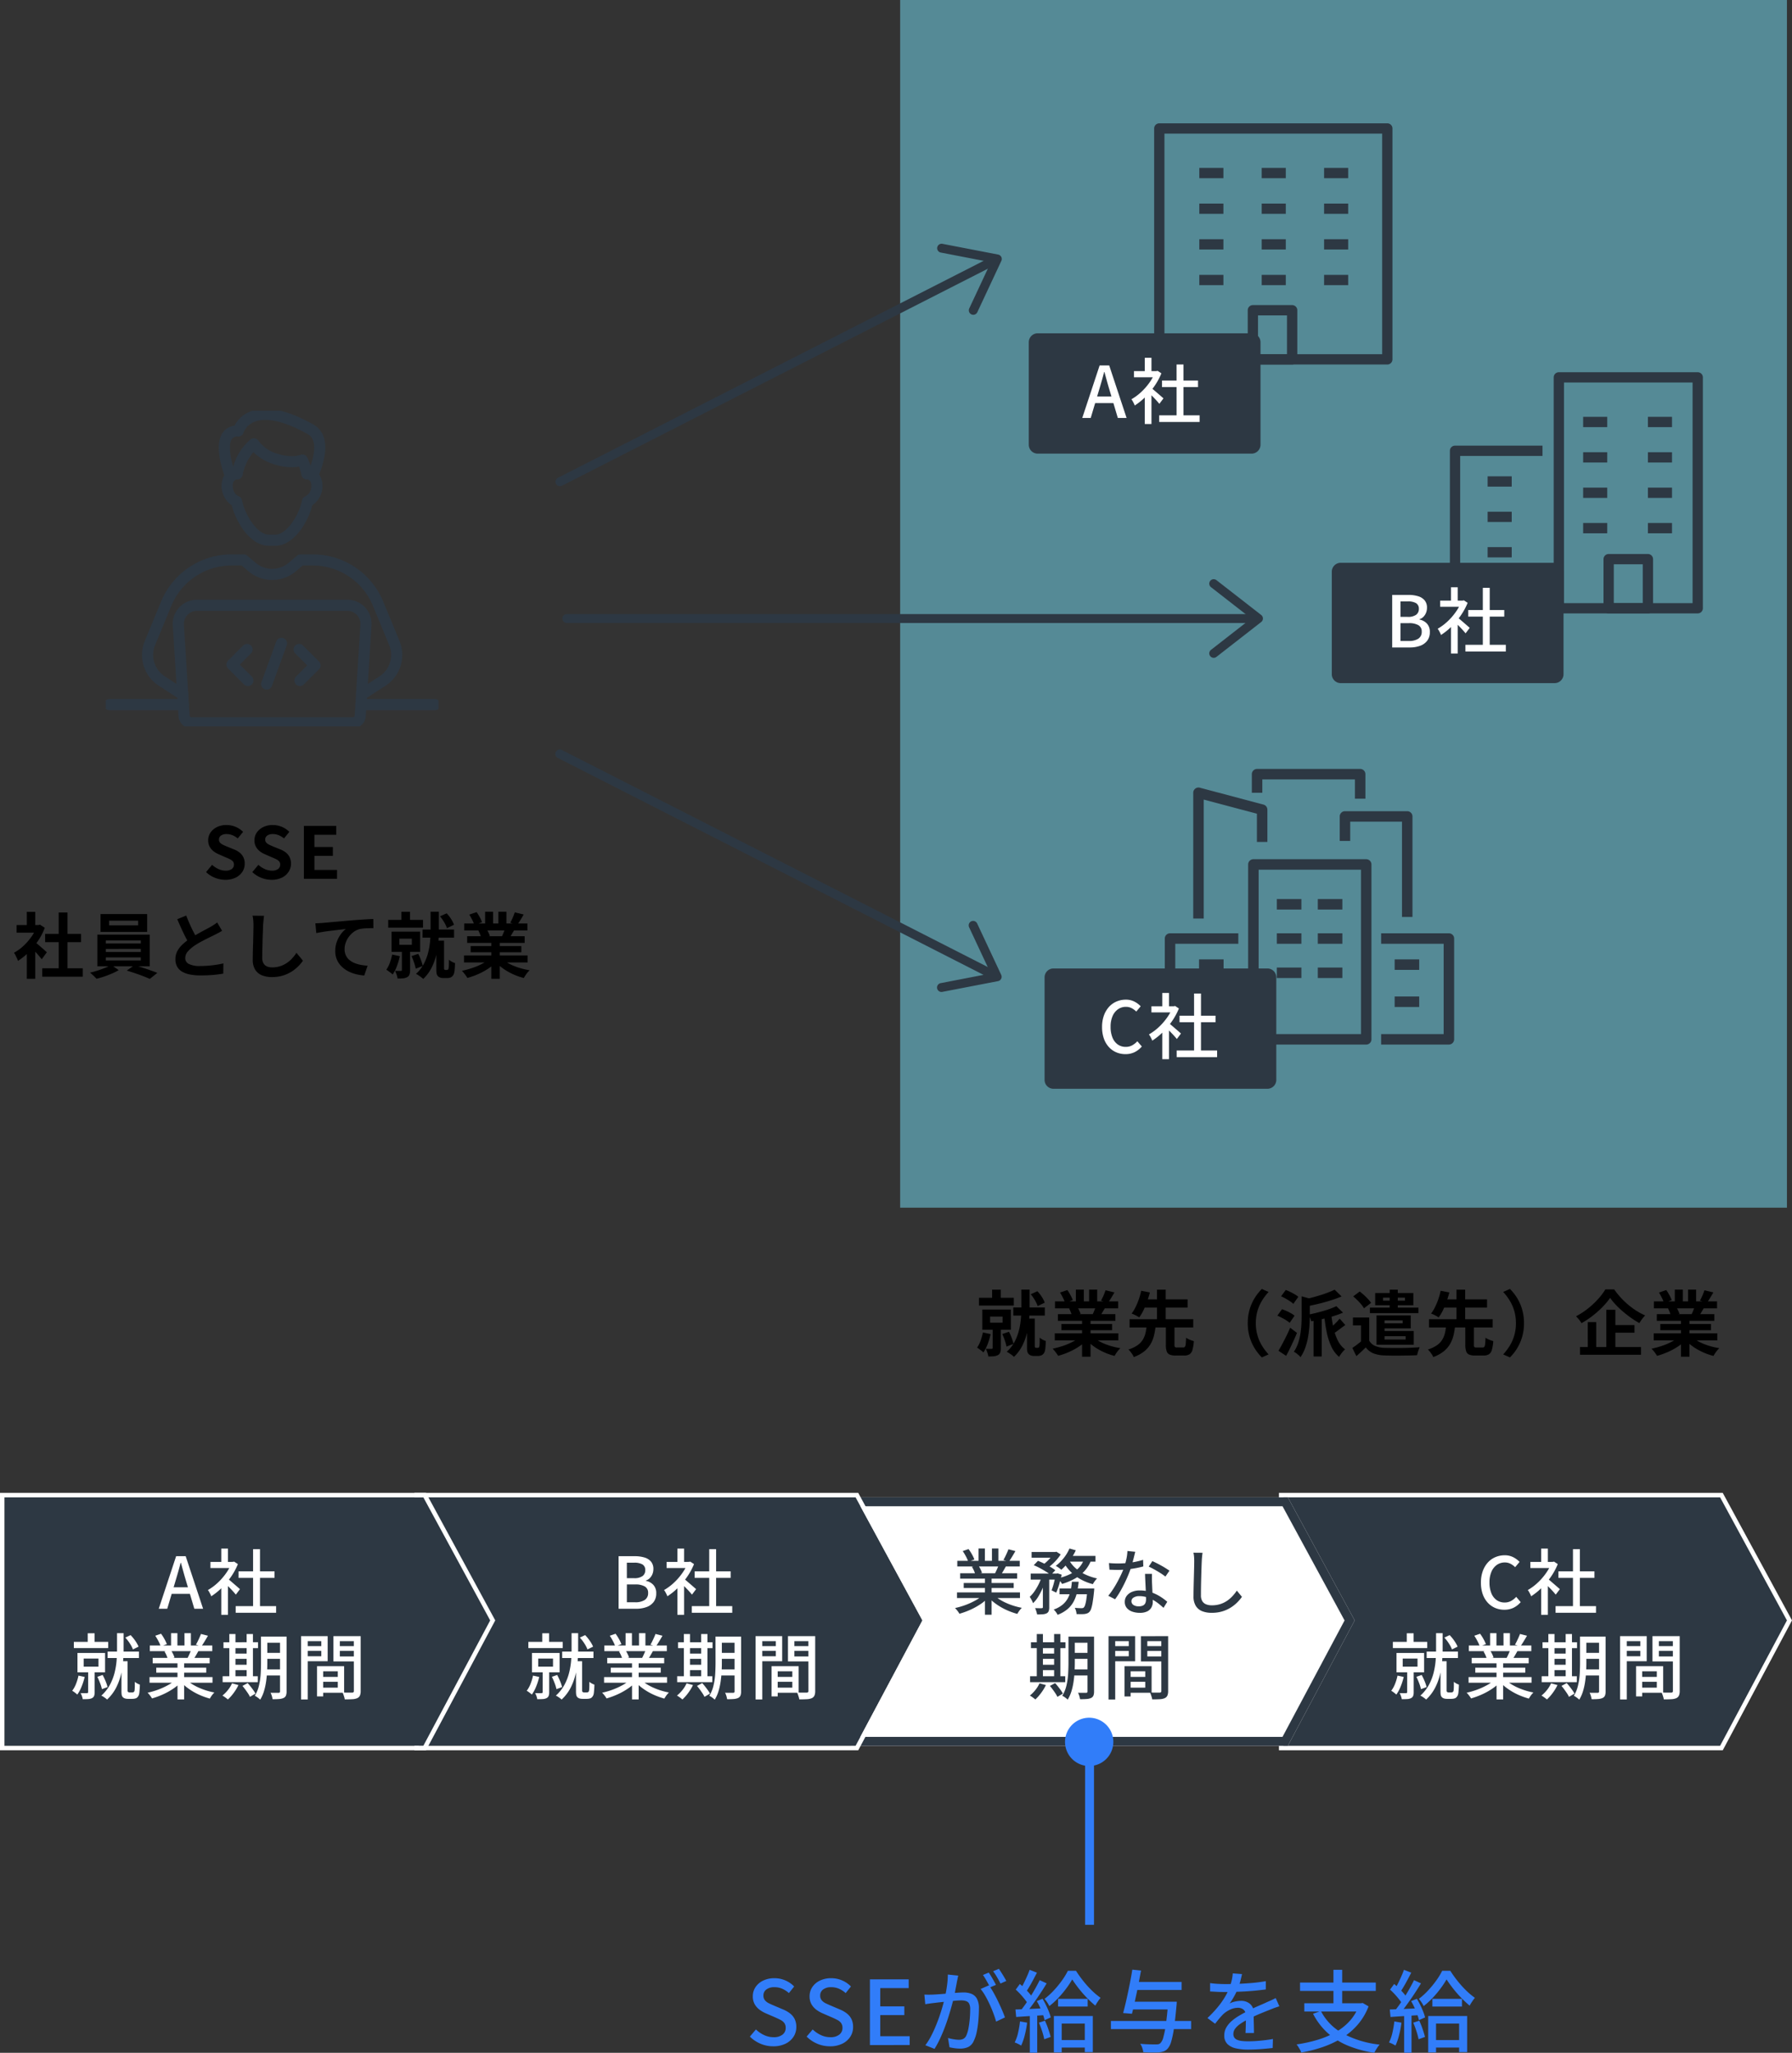 <svg xmlns="http://www.w3.org/2000/svg" width="402.136" height="460.642"><rect width="100%" height="100%" fill="#333333" stroke="none"/><defs><clipPath id="a"><path fill="none" stroke="#2d3843" stroke-width="2.5" d="M0 0h74.68v70.826H0z"/></clipPath><clipPath id="b"><path fill="#2d3843" d="M0 0h64.934v61.851H0z"/></clipPath><clipPath id="c"><path fill="#2d3843" d="M0 0h56.771v54.12H0z"/></clipPath><clipPath id="d"><path fill="none" d="M0 0h35.407v27.309H0z"/></clipPath></defs><g fill="#2d3843" clip-path="url(#a)" transform="translate(23.732 92.174)"><path d="M28.017 15.983a1.25 1.25 0 0 1-1.172-.816 26.5 26.5 0 0 1-1.285-4.66c-.41-2.46-.181-4.335.68-5.572a3.8 3.8 0 0 1 2.643-1.593 6.85 6.85 0 0 1 3.506-3.16c3.448-1.415 8.213-.445 14.163 2.881 1.474.824 3.127 2.635 2.626 6.58a19.8 19.8 0 0 1-1.642 5.428 1.25 1.25 0 1 1-2.272-1.043c.538-1.172 3.07-7.1.068-8.783-6.493-3.63-10.077-3.511-11.94-2.772a4.22 4.22 0 0 0-2.467 2.411 1.22 1.22 0 0 1-1.2.9 1.54 1.54 0 0 0-1.434.583c-.81 1.164-.458 4.279.9 7.935a1.25 1.25 0 0 1-1.172 1.685Z"/><path d="M33.242 6.18a1.25 1.25 0 0 1 1.08.62 7.98 7.98 0 0 0 4.4 2.9 10.5 10.5 0 0 0 3.03.482 5.9 5.9 0 0 0 1.947-.292 1.25 1.25 0 0 1 1.555.648 15 15 0 0 1 .9 2.512l.068.021a3.47 3.47 0 0 1 2.165 2.221 5.24 5.24 0 0 1-2.033 5.915c-1.006 3.993-4.271 9.095-8.309 9.095h-1.467c-4.038 0-7.3-5.1-8.309-9.095a5.24 5.24 0 0 1-2.033-5.915 3.47 3.47 0 0 1 2.165-2.221l.067-.021a12.5 12.5 0 0 1 3.967-6.579 1.25 1.25 0 0 1 .807-.291m8.514 6.5a13 13 0 0 1-3.763-.591 11.7 11.7 0 0 1-4.873-2.8 11 11 0 0 0-2.4 5.128 1.25 1.25 0 0 1-1.292 1 .7.7 0 0 0-.251.029c-.549.178-.9 1.192-.547 2.283a2.37 2.37 0 0 0 1.211 1.482 1.25 1.25 0 0 1 .751.91c.7 3.477 3.527 7.677 5.992 7.677h1.464c2.465 0 5.293-4.2 5.992-7.677a1.25 1.25 0 0 1 .751-.91 2.37 2.37 0 0 0 1.211-1.482 2.6 2.6 0 0 0 .029-1.614 1.03 1.03 0 0 0-.575-.669.7.7 0 0 0-.251-.029 1.25 1.25 0 0 1-1.292-1 13.5 13.5 0 0 0-.526-1.876 9.4 9.4 0 0 1-1.63.142Zm13.687 58.588H19.236a2.92 2.92 0 0 1-2.909-2.731L15.04 48.16a5.413 5.413 0 0 1 5.4-5.754h33.8a5.413 5.413 0 0 1 5.4 5.754l-1.287 20.377a2.92 2.92 0 0 1-2.91 2.731m-35-26.362a2.913 2.913 0 0 0-2.907 3.1l1.287 20.377a.416.416 0 0 0 .414.389h36.206a.416.416 0 0 0 .414-.389l1.287-20.377a2.913 2.913 0 0 0-2.907-3.1Z"/><path d="M17.415 67.194H.807a1.25 1.25 0 0 1-1.25-1.25 1.25 1.25 0 0 1 1.25-1.25h16.608a1.25 1.25 0 0 1 1.25 1.25 1.25 1.25 0 0 1-1.25 1.25m56.457 0H57.264a1.25 1.25 0 0 1-1.25-1.25 1.25 1.25 0 0 1 1.25-1.25h16.608a1.25 1.25 0 0 1 1.25 1.25 1.25 1.25 0 0 1-1.25 1.25"/><path d="M17.273 64.946a1.24 1.24 0 0 1-.679-.2l-4.712-3.056A8.216 8.216 0 0 1 8.76 51.663l3.663-8.868a17.1 17.1 0 0 1 15.8-10.569h2.735a1.25 1.25 0 0 1 .812.3l1.828 1.563a5.76 5.76 0 0 0 7.484 0l1.828-1.563a1.25 1.25 0 0 1 .812-.3h2.735a17.1 17.1 0 0 1 15.8 10.569l3.663 8.868a8.216 8.216 0 0 1-3.122 10.027l-4.712 3.056a1.251 1.251 0 0 1-1.36-2.1l4.712-3.056a5.715 5.715 0 0 0 2.172-6.975l-3.663-8.868a14.6 14.6 0 0 0-13.49-9.024h-2.273l-1.472 1.264a8.26 8.26 0 0 1-10.734 0l-1.477-1.263h-2.278a14.6 14.6 0 0 0-13.49 9.024l-3.663 8.868a5.715 5.715 0 0 0 2.172 6.975l4.712 3.056a1.25 1.25 0 0 1-.681 2.3Z"/><path d="M43.584 61.777a1.25 1.25 0 0 1-.884-2.134l2.5-2.5-2.687-2.687a1.25 1.25 0 0 1 1.768-1.768l3.57 3.57a1.25 1.25 0 0 1 0 1.768l-3.382 3.382a1.25 1.25 0 0 1-.885.369m-11.684 0a1.25 1.25 0 0 1-.884-.366l-3.57-3.57a1.25 1.25 0 0 1 0-1.768l3.382-3.382a1.25 1.25 0 1 1 1.768 1.768l-2.5 2.5 2.687 2.687a1.25 1.25 0 0 1-.884 2.134Zm4.215.797a1.3 1.3 0 0 1-.427-.076 1.25 1.25 0 0 1-.747-1.6l3.324-9.135a1.25 1.25 0 0 1 1.6-.747 1.25 1.25 0 0 1 .75 1.603l-3.325 9.133a1.25 1.25 0 0 1-1.175.822"/></g><path d="M50.56 197.421a6.3 6.3 0 0 1-2.32-.448 6.1 6.1 0 0 1-2-1.28l1.36-1.632a5 5 0 0 0 1.432.952 3.9 3.9 0 0 0 1.576.36 2.3 2.3 0 0 0 1.408-.368 1.19 1.19 0 0 0 .48-.992 1.04 1.04 0 0 0-.232-.716 2.2 2.2 0 0 0-.632-.472 10 10 0 0 0-.928-.416l-1.568-.688a5.2 5.2 0 0 1-1.144-.644 3.3 3.3 0 0 1-.912-1.032 2.93 2.93 0 0 1-.36-1.488 3 3 0 0 1 .528-1.744 3.7 3.7 0 0 1 1.456-1.224 4.7 4.7 0 0 1 2.112-.456 5.3 5.3 0 0 1 2.032.4 5 5 0 0 1 1.7 1.136l-1.2 1.472a4.7 4.7 0 0 0-1.176-.72 3.5 3.5 0 0 0-1.36-.256 2.06 2.06 0 0 0-1.22.332 1.07 1.07 0 0 0-.456.92.96.96 0 0 0 .256.688 2.3 2.3 0 0 0 .672.472q.416.2.912.408l1.552.624a4.9 4.9 0 0 1 1.256.72 3 3 0 0 1 .832 1.04 3.34 3.34 0 0 1 .3 1.472 3.24 3.24 0 0 1-.52 1.776 3.73 3.73 0 0 1-1.492 1.308 5.1 5.1 0 0 1-2.344.496m10.384 0a6.3 6.3 0 0 1-2.32-.448 6.1 6.1 0 0 1-2-1.28l1.36-1.632a5 5 0 0 0 1.432.952 3.9 3.9 0 0 0 1.576.36 2.3 2.3 0 0 0 1.408-.368 1.19 1.19 0 0 0 .48-.992 1.04 1.04 0 0 0-.232-.716 2.2 2.2 0 0 0-.632-.472 10 10 0 0 0-.928-.416l-1.568-.688a5.2 5.2 0 0 1-1.148-.644 3.3 3.3 0 0 1-.912-1.032 2.93 2.93 0 0 1-.36-1.488 3 3 0 0 1 .528-1.744 3.7 3.7 0 0 1 1.456-1.224 4.7 4.7 0 0 1 2.112-.456 5.3 5.3 0 0 1 2.032.4 5 5 0 0 1 1.7 1.136l-1.2 1.472a4.7 4.7 0 0 0-1.168-.72 3.5 3.5 0 0 0-1.36-.256 2.06 2.06 0 0 0-1.228.332 1.07 1.07 0 0 0-.456.92.96.96 0 0 0 .256.68 2.3 2.3 0 0 0 .672.472q.416.2.912.408l1.552.624a4.9 4.9 0 0 1 1.256.72 3 3 0 0 1 .832 1.04 3.34 3.34 0 0 1 .3 1.472 3.24 3.24 0 0 1-.524 1.78 3.73 3.73 0 0 1-1.484 1.312 5.1 5.1 0 0 1-2.344.496m7.248-.224v-11.856h7.264v1.984h-4.9v2.736H74.7v1.984h-4.14v3.168h5.072v1.984Zm-58.72 20.088h9.1v1.888h-9.1Zm.656-7.728h8.064v1.856h-8.064Zm3.04-4.8h1.984v13.44h-1.98Zm-9.44 2.816H8.96v1.724H3.728Zm2.288 5.456 1.9-2.272v8.88h-1.9Zm0-8.416h1.9v3.76h-1.9Zm1.7 6.688a7 7 0 0 1 .616.472q.392.328.84.72t.816.72l.528.472-1.152 1.568q-.24-.3-.584-.712t-.728-.84q-.384-.432-.752-.816t-.624-.64Zm.56-3.728h.368l.336-.08 1.072.7a14.3 14.3 0 0 1-1.552 2.984 17 17 0 0 1-2.112 2.552 13.8 13.8 0 0 1-2.352 1.888 5 5 0 0 0-.248-.616q-.168-.36-.336-.688a3 3 0 0 0-.328-.52 9.7 9.7 0 0 0 2.112-1.512 13.3 13.3 0 0 0 1.808-2.064 9.8 9.8 0 0 0 1.228-2.308Zm16.22-.976v1.04h6.5v-1.04Zm-1.936-1.488h10.464v4.016H22.56Zm1.184 7.824v.688H31.6v-.688Zm0 1.9v.688H31.6v-.684Zm0-3.792v.672H31.6v-.672Zm-1.9-1.312h11.76v7.1h-11.76Zm3.1 6.768 1.7 1.2a13 13 0 0 1-1.5.752q-.856.368-1.76.68a18 18 0 0 1-1.72.5q-.272-.3-.7-.7t-.76-.672q.848-.192 1.744-.48t1.7-.624a8.5 8.5 0 0 0 1.296-.656m3.5 1.3 1.7-1.2q.848.208 1.792.52t1.832.624 1.544.568l-1.7 1.36q-.624-.288-1.512-.632t-1.84-.664q-.948-.32-1.812-.576Zm21.392-8.928q-.352.224-.744.432t-.84.432q-.368.192-.9.448t-1.152.568q-.616.312-1.24.656t-1.168.7a8 8 0 0 0-1.608 1.36 2.3 2.3 0 0 0-.616 1.552 1.42 1.42 0 0 0 .832 1.3 5.35 5.35 0 0 0 2.5.456q.832 0 1.768-.072t1.848-.208 1.616-.312l-.032 2.3q-.672.112-1.464.208t-1.712.144-1.96.048a12.5 12.5 0 0 1-2.216-.184 5.9 5.9 0 0 1-1.776-.6 3.07 3.07 0 0 1-1.184-1.12 3.3 3.3 0 0 1-.424-1.728 3.85 3.85 0 0 1 .448-1.856 5.8 5.8 0 0 1 1.224-1.536 15 15 0 0 1 1.7-1.328q.576-.384 1.216-.744t1.256-.7q.616-.336 1.152-.616t.888-.488q.464-.272.816-.5a8 8 0 0 0 .672-.48Zm-8.044-3.424q.4 1.056.84 2.032t.88 1.824.808 1.52l-1.808 1.076q-.432-.736-.9-1.648t-.928-1.928q-.464-1.016-.9-2.056Zm17.456.064q-.064.5-.12 1.072t-.088 1.056q-.016.656-.056 1.592t-.064 1.96l-.048 2.016q-.024.992-.024 1.728a2.4 2.4 0 0 0 .3 1.272 1.64 1.64 0 0 0 .792.672 3 3 0 0 0 1.12.2 5.9 5.9 0 0 0 1.808-.264 6 6 0 0 0 1.484-.716 6.5 6.5 0 0 0 1.208-1.04 10 10 0 0 0 .968-1.248l1.456 1.76a8.7 8.7 0 0 1-1.012 1.22 8.7 8.7 0 0 1-1.48 1.2 8 8 0 0 1-1.976.912 8.2 8.2 0 0 1-2.48.352 5.8 5.8 0 0 1-2.28-.408 3.2 3.2 0 0 1-1.5-1.264 4.1 4.1 0 0 1-.536-2.216q0-.656.016-1.5t.048-1.752q.032-.912.048-1.784t.032-1.576q.016-.7.016-1.12 0-.576-.048-1.128a7 7 0 0 0-.16-1.028Zm11.524 1.68q.48-.016.912-.04t.672-.04q.5-.048 1.216-.112l1.624-.144 1.928-.168 2.124-.188q.832-.064 1.664-.12t1.576-.1q.744-.04 1.288-.056l.016 2.048q-.432 0-.992.016t-1.112.056a7 7 0 0 0-.984.136 3.9 3.9 0 0 0-1.336.648 5.2 5.2 0 0 0-1.08 1.08 5 5 0 0 0-.712 1.336 4.3 4.3 0 0 0-.248 1.432 3.3 3.3 0 0 0 .272 1.384 3 3 0 0 0 .76 1.024 4.3 4.3 0 0 0 1.144.7 7 7 0 0 0 1.416.424 12 12 0 0 0 1.576.192l-.752 2.2a10 10 0 0 1-1.96-.32 8 8 0 0 1-1.776-.7 6 6 0 0 1-1.448-1.1 4.7 4.7 0 0 1-1.328-3.368 5.9 5.9 0 0 1 .368-2.128 7 7 0 0 1 .912-1.684 5.4 5.4 0 0 1 1.088-1.128q-.448.048-1.08.12t-1.36.16-1.48.184-1.448.216q-.7.12-1.256.232Zm19.292-2.592h1.952v2.768h-1.952Zm-2.944 1.824h7.808v1.744H87.12Zm7.7 2.16h7.072v1.824h-7.076Zm-5.2 2.048v1.376h2.8v-1.376Zm-1.748-1.568h6.416v4.528h-6.416Zm2.32 3.872h1.84v4.764a3 3 0 0 1-.136.976 1.12 1.12 0 0 1-.536.608 2.5 2.5 0 0 1-.92.256q-.52.048-1.208.048a6 6 0 0 0-.232-.88 7 7 0 0 0-.344-.848q.4.016.792.016h.5q.24 0 .24-.224ZM88 214.197l1.728.368a15 15 0 0 1-.664 2.24 9 9 0 0 1-.952 1.872 3 3 0 0 0-.408-.36q-.264-.2-.536-.4a4 4 0 0 0-.48-.312 6.2 6.2 0 0 0 .792-1.552 13 13 0 0 0 .52-1.856m4.352.352 1.5-.512a10.4 10.4 0 0 1 .616 1.4 12 12 0 0 1 .408 1.32l-1.584.608a11 11 0 0 0-.376-1.368 14 14 0 0 0-.564-1.448m6.384-8.928 1.5-.672a7.7 7.7 0 0 1 .992 1.272 7 7 0 0 1 .656 1.288l-1.584.768a7.3 7.3 0 0 0-.624-1.32 9 9 0 0 0-.94-1.336m-2.112-1.04h1.856v4.116q0 1.216-.112 2.656a19 19 0 0 1-.464 2.92 13.3 13.3 0 0 1-1.048 2.872 9.2 9.2 0 0 1-1.88 2.528 4.4 4.4 0 0 0-.464-.392q-.288-.216-.6-.424a4 4 0 0 0-.568-.32 8 8 0 0 0 1.784-2.28 11.7 11.7 0 0 0 .976-2.6 16 16 0 0 0 .424-2.616q.1-1.272.1-2.344Zm1.28 6.5h1.744v6.208a.7.7 0 0 0 .016.152.2.2 0 0 0 .048.1.3.3 0 0 0 .24.112h.32a.6.6 0 0 0 .16-.024.2.2 0 0 0 .112-.072.3.3 0 0 0 .1-.16 2 2 0 0 0 .048-.224q.032-.224.048-.712t0-1.1a4 4 0 0 0 .64.432 3.5 3.5 0 0 0 .736.32q-.016.432-.04.872t-.064.792a3 3 0 0 1-.1.544 1.5 1.5 0 0 1-.56.88 1.3 1.3 0 0 1-.44.2 2 2 0 0 1-.52.072h-.96a2 2 0 0 1-.624-.1 1.3 1.3 0 0 1-.528-.32 1.3 1.3 0 0 1-.224-.336 1.6 1.6 0 0 1-.112-.48q-.032-.3-.032-.816Zm6.224 3.312H118.4v1.584h-14.272Zm.048-7.168h14.176v1.568h-14.18Zm.656 2.864h12.9v1.5h-12.9Zm.784 2.208h11.376v1.392h-11.376Zm4.64-1.456h1.9v8.8h-1.9Zm-1.392-6.26h1.792v3.392h-1.792Zm2.976 0h1.808v3.28h-1.808Zm-1.936 10.516 1.52.688a9.7 9.7 0 0 1-1.816 1.544 15 15 0 0 1-2.28 1.248 17.5 17.5 0 0 1-2.448.872 5 5 0 0 0-.344-.536q-.216-.3-.448-.584a4.5 4.5 0 0 0-.44-.48 22 22 0 0 0 2.392-.656 14 14 0 0 0 2.2-.944 8 8 0 0 0 1.664-1.152m2.64-.048a7 7 0 0 0 1.184.9 11 11 0 0 0 1.512.768 15 15 0 0 0 1.744.6 16 16 0 0 0 1.864.4q-.224.224-.472.52a7 7 0 0 0-.464.624q-.216.328-.36.6a14 14 0 0 1-1.88-.616 14 14 0 0 1-1.752-.856 12 12 0 0 1-1.568-1.072 9 9 0 0 1-1.3-1.264Zm2.976-10.32 2 .48q-.368.656-.752 1.272t-.7 1.048l-1.568-.48q.192-.32.384-.728t.36-.832q.164-.428.276-.764Zm-2.112 3.424 2.032.48q-.336.56-.64 1.08t-.544.888l-1.632-.448q.208-.448.432-1a10 10 0 0 0 .352-1.004Zm-8.096-2.916 1.648-.56a11 11 0 0 1 .7 1.144 7.6 7.6 0 0 1 .512 1.112l-1.728.64a6 6 0 0 0-.464-1.136q-.332-.656-.668-1.2m2.032 3.584 1.872-.3a8 8 0 0 1 .408.76 5.5 5.5 0 0 1 .3.744l-1.952.332a7 7 0 0 0-.256-.752 6 6 0 0 0-.372-.784"/><path fill="#79e2fa" d="M202 0h199v271H202Z" opacity=".5"/><path fill="#2d3843" d="M269.072 215.283h5.509v2.353h-5.509zm0 8.326h5.509v2.353h-5.509zm43.896-8.326h5.509v2.353h-5.509zm0 8.326h5.509v2.353h-5.509zm-26.438-6.495h5.51v2.353h-5.51zm9.193 0h5.51v2.353h-5.51zm-9.193-7.684h5.51v2.353h-5.51zm9.193 0h5.51v2.353h-5.51zm-9.193-7.684h5.51v2.353h-5.51zm9.193 0h5.51v2.353h-5.51z"/><g fill="#2d3843" clip-path="url(#b)" transform="translate(261.386 172.546)"><path d="M45.199 61.85H19.883a1.176 1.176 0 0 1-1.176-1.176V21.435a1.176 1.176 0 0 1 1.176-1.176h25.316a1.176 1.176 0 0 1 1.176 1.176v39.239a1.176 1.176 0 0 1-1.176 1.176M21.06 59.498h22.968V22.612H21.06Zm42.697 2.353H48.549v-2.353h14.032V39.237H48.549v-2.353h15.208a1.176 1.176 0 0 1 1.176 1.176v22.61a1.176 1.176 0 0 1-1.176 1.176m-47.257.005H1.176A1.176 1.176 0 0 1 0 60.67V38.06a1.176 1.176 0 0 1 1.176-1.176H16.5v2.353H2.353v20.261H16.5ZM8.739 22.226H6.386V5.348a1.176 1.176 0 0 1 1.479-1.137l14.284 3.793a1.176 1.176 0 0 1 .874 1.137v7.245H20.67v-6.34L8.739 6.878Zm-2.353.001h2.353v11.344H6.386z"/><path d="M55.581 33.223h-2.352V11.835h-11.62v4.325h-2.353v-5.5a1.176 1.176 0 0 1 1.176-1.176h13.977a1.176 1.176 0 0 1 1.172 1.176ZM45.021 6.676H42.67V2.353H21.887v3h-2.353V1.176A1.176 1.176 0 0 1 20.71 0h23.137a1.176 1.176 0 0 1 1.174 1.176Z"/></g><path fill="#2d3843" d="M355.269 93.537h5.407v2.309h-5.407Zm0 7.94h5.407v2.309h-5.407Zm0 7.94h5.407v2.309h-5.407Zm14.534-15.88h5.407v2.309h-5.407Zm0 7.94h5.407v2.309h-5.407Zm0 7.94h5.407v2.309h-5.407Zm-14.534 7.94h5.407v2.309h-5.407Zm-21.437-10.471h5.407v2.309h-5.407Zm0 7.94h5.407v2.309h-5.407Zm0 7.94h5.407v2.309h-5.407Zm35.971-5.409h5.407v2.309h-5.407Z"/><g fill="#2d3843" clip-path="url(#c)" transform="translate(325.365 83.528)"><path d="M55.616 54.12H24.447a1.154 1.154 0 0 1-1.154-1.154V1.154A1.154 1.154 0 0 1 24.447 0h31.169a1.155 1.155 0 0 1 1.154 1.154v51.811a1.154 1.154 0 0 1-1.154 1.154m-30.014-2.308h28.86V2.309h-28.86ZM20.78 54.12H1.154A1.154 1.154 0 0 1 0 52.965V17.626a1.154 1.154 0 0 1 1.154-1.154H20.78v2.309H2.309v33.03H20.78Z"/><path d="M44.439 54.124h-8.814a1.155 1.155 0 0 1-1.154-1.154V41.945a1.155 1.155 0 0 1 1.154-1.154h8.814a1.155 1.155 0 0 1 1.154 1.154v11.02a1.155 1.155 0 0 1-1.154 1.159m-7.659-2.309h6.5V43.1h-6.5Z"/></g><path d="M222.632 289.4h1.952v2.768h-1.952Zm-2.944 1.824h7.812v1.744h-7.812Zm7.7 2.16h7.072v1.824h-7.076Zm-5.2 2.048v1.376h2.8v-1.376Zm-1.748-1.568h6.416v4.528h-6.416Zm2.32 3.872h1.84v4.764a3 3 0 0 1-.136.98 1.12 1.12 0 0 1-.536.608 2.5 2.5 0 0 1-.92.256q-.52.048-1.208.048a6 6 0 0 0-.232-.88 7 7 0 0 0-.344-.848q.4.016.792.016h.5q.24 0 .24-.224ZM220.568 299l1.732.368a15 15 0 0 1-.664 2.24 9 9 0 0 1-.956 1.872 3 3 0 0 0-.408-.36q-.264-.2-.536-.4a4 4 0 0 0-.48-.312 6.2 6.2 0 0 0 .792-1.552 13 13 0 0 0 .52-1.856m4.352.352 1.5-.512a10.4 10.4 0 0 1 .616 1.4 12 12 0 0 1 .408 1.32l-1.58.608a11 11 0 0 0-.376-1.368 14 14 0 0 0-.568-1.448m6.38-8.928 1.5-.672a7.7 7.7 0 0 1 .992 1.272 7 7 0 0 1 .656 1.288l-1.584.768a7.3 7.3 0 0 0-.624-1.32 9 9 0 0 0-.94-1.336m-2.112-1.04h1.856v4.116q0 1.216-.112 2.656a19 19 0 0 1-.464 2.92 13.3 13.3 0 0 1-1.048 2.872 9.2 9.2 0 0 1-1.88 2.528 4.4 4.4 0 0 0-.46-.396q-.288-.216-.6-.424a4 4 0 0 0-.568-.32 8 8 0 0 0 1.788-2.28 11.7 11.7 0 0 0 .976-2.6 16 16 0 0 0 .424-2.616q.1-1.272.1-2.344Zm1.28 6.5h1.744v6.204a.7.7 0 0 0 .016.152.2.2 0 0 0 .048.1.3.3 0 0 0 .24.112h.32a.6.6 0 0 0 .164-.02.2.2 0 0 0 .112-.072.3.3 0 0 0 .1-.16 2 2 0 0 0 .048-.224q.032-.224.048-.712t0-1.1a4 4 0 0 0 .64.432 3.5 3.5 0 0 0 .736.32q-.016.432-.04.872t-.064.792a3 3 0 0 1-.1.544 1.5 1.5 0 0 1-.56.88 1.3 1.3 0 0 1-.44.2 2 2 0 0 1-.52.072H232a2 2 0 0 1-.624-.1 1.3 1.3 0 0 1-.528-.32 1.3 1.3 0 0 1-.224-.336 1.6 1.6 0 0 1-.124-.472q-.032-.3-.032-.816Zm6.232 3.308h14.268v1.584H236.7Zm.048-7.168h14.172v1.568h-14.176Zm.652 2.864h12.9v1.5h-12.9Zm.784 2.212h11.376v1.392h-11.376Zm4.64-1.456h1.9v8.8h-1.9Zm-1.392-6.256h1.792v3.392h-1.792Zm2.976 0h1.808v3.28h-1.808Zm-1.936 10.512 1.52.688a9.7 9.7 0 0 1-1.816 1.54 15 15 0 0 1-2.276 1.248 17.5 17.5 0 0 1-2.448.872 5 5 0 0 0-.352-.536q-.216-.3-.448-.584a4.5 4.5 0 0 0-.44-.48 22 22 0 0 0 2.392-.656 14 14 0 0 0 2.2-.944 8 8 0 0 0 1.668-1.148m2.64-.048a7 7 0 0 0 1.184.9 11 11 0 0 0 1.512.768 15 15 0 0 0 1.744.6 16 16 0 0 0 1.864.4q-.224.224-.472.52a7 7 0 0 0-.464.624q-.216.328-.36.6a14 14 0 0 1-1.88-.616 14 14 0 0 1-1.752-.856 12 12 0 0 1-1.568-1.072 9 9 0 0 1-1.3-1.264Zm2.976-10.32 2 .48q-.368.656-.752 1.272t-.7 1.048l-1.568-.48q.192-.32.384-.728t.36-.832q.164-.428.276-.764Zm-2.112 3.424 2.032.48q-.336.56-.64 1.08t-.544.888l-1.632-.448q.208-.448.432-1a10 10 0 0 0 .352-1.004Zm-8.1-2.912 1.648-.56a11 11 0 0 1 .7 1.144 7.6 7.6 0 0 1 .512 1.112l-1.728.64a6 6 0 0 0-.464-1.136q-.328-.66-.664-1.204Zm2.032 3.584 1.872-.3a8 8 0 0 1 .408.76 5.5 5.5 0 0 1 .3.744l-1.952.336a7 7 0 0 0-.256-.752 6 6 0 0 0-.368-.792Zm21.716 3.82h1.936v4.32a.8.8 0 0 0 .1.5.72.72 0 0 0 .472.1h1.408a.43.43 0 0 0 .36-.152 1.4 1.4 0 0 0 .18-.616q.056-.472.088-1.416a3.6 3.6 0 0 0 .5.3 4.5 4.5 0 0 0 .656.272l.584.192a9.2 9.2 0 0 1-.32 1.976 1.68 1.68 0 0 1-.672.984 2.3 2.3 0 0 1-1.2.272h-1.852a3.4 3.4 0 0 1-1.392-.22 1.24 1.24 0 0 1-.664-.752 4.5 4.5 0 0 1-.184-1.424Zm-8.144-1.424h14.288v1.856H253.48Zm2.64-4.448h10.38v1.84h-10.38Zm1.2 5.888h2.016a16 16 0 0 1-.36 2.176 7.3 7.3 0 0 1-.768 1.944 6 6 0 0 1-1.424 1.648 8.2 8.2 0 0 1-2.36 1.288 2.7 2.7 0 0 0-.3-.584q-.208-.312-.44-.608a4.3 4.3 0 0 0-.456-.5 7.5 7.5 0 0 0 2.056-.976 4.2 4.2 0 0 0 1.184-1.256 5.3 5.3 0 0 0 .592-1.48 12 12 0 0 0 .26-1.652m-1.232-7.824 1.952.384q-.24.944-.6 1.968a20 20 0 0 1-.808 1.968 9.5 9.5 0 0 1-.992 1.664 5 5 0 0 0-.528-.328q-.3-.168-.624-.312t-.544-.224a9 9 0 0 0 .936-1.552 15 15 0 0 0 .736-1.816 14 14 0 0 0 .472-1.752m3.552-.24h1.952v7.184h-1.952Zm20.368 7.52a10.8 10.8 0 0 1 .432-3.136 10.4 10.4 0 0 1 1.152-2.56 11.5 11.5 0 0 1 1.568-1.984l1.52.672a11.8 11.8 0 0 0-1.448 1.9 9.8 9.8 0 0 0-1.032 2.308 9.6 9.6 0 0 0-.384 2.8 9.6 9.6 0 0 0 .384 2.792 9.6 9.6 0 0 0 1.032 2.312 12.6 12.6 0 0 0 1.448 1.904l-1.52.672a11.5 11.5 0 0 1-1.568-1.984 10.4 10.4 0 0 1-1.152-2.56 10.8 10.8 0 0 1-.432-3.136m14.768-1.744h1.824v9.216h-1.824Zm-2.688-4.288 2.24.624q-.016.224-.4.272v3.584q0 .944-.08 2.112t-.288 2.42a15 15 0 0 1-.624 2.448 9.3 9.3 0 0 1-1.1 2.208 2 2 0 0 0-.4-.448q-.272-.24-.56-.456a2.4 2.4 0 0 0-.528-.312 8 8 0 0 0 .952-1.92 13 13 0 0 0 .512-2.088 21 21 0 0 0 .224-2.088q.056-1.024.056-1.9Zm7.792 2.212 1.5 1.456a22 22 0 0 1-2.216.8q-1.204.364-2.464.644t-2.456.488a4.5 4.5 0 0 0-.244-.752q-.184-.448-.344-.752.848-.16 1.7-.376t1.688-.456q.832-.24 1.56-.512a13 13 0 0 0 1.276-.54m-.38-3.7 1.568 1.52q-1.1.464-2.424.88t-2.7.752-2.688.592a4 4 0 0 0-.256-.792 7 7 0 0 0-.368-.76q.928-.192 1.88-.448t1.856-.536q.9-.28 1.7-.592t1.432-.616m-.784 5.232a28 28 0 0 0 .528 3.36 12 12 0 0 0 .976 2.824 5.4 5.4 0 0 0 1.628 1.976 5 5 0 0 0-.472.472 7 7 0 0 0-.488.616 7 7 0 0 0-.384.608 6.9 6.9 0 0 1-1.784-2.408 15 15 0 0 1-1.032-3.3 38 38 0 0 1-.56-3.976Zm1.916 1.268 1.268 1.436q-.72.5-1.4 1.024a14 14 0 0 1-1.256.88l-.88-1.1q.352-.272.768-.664t.816-.808q.396-.42.684-.768m-13.152-5.012 1.056-1.424a11 11 0 0 1 1.016.44q.536.264 1.024.552a5 5 0 0 1 .776.544l-1.12 1.584a5 5 0 0 0-.744-.584q-.472-.312-1-.608a11 11 0 0 0-1.008-.504m-.832 4.336 1.04-1.44q.48.16 1.016.4t1.016.516a4.5 4.5 0 0 1 .784.544l-1.1 1.6a5 5 0 0 0-.76-.568q-.472-.3-.992-.568t-1.004-.484m.252 7.888q.368-.624.824-1.472t.928-1.8.872-1.9l1.524 1.16q-.352.864-.76 1.752t-.824 1.748q-.416.864-.848 1.648Zm20.356-7.472v5.9h-1.84v-4.124h-1.808v-1.776Zm0 5.2a2.8 2.8 0 0 0 1.312 1.176 5.9 5.9 0 0 0 2.064.44q.72.016 1.736.024t2.136 0 2.184-.056 1.9-.112q-.1.208-.216.536t-.22.652a6 6 0 0 0-.144.6q-.752.048-1.712.064t-1.996.028q-1.032.008-1.984 0t-1.688-.04a7.4 7.4 0 0 1-2.428-.464 4.1 4.1 0 0 1-1.712-1.328q-.48.464-.992.944t-1.12 1.008l-.9-1.84q.528-.352 1.088-.776t1.076-.856Zm-3.584-9.94 1.456-1.088q.464.352.96.8t.912.9a6 6 0 0 1 .672.848l-1.584 1.216a6 6 0 0 0-.616-.872 13 13 0 0 0-.872-.944q-.48-.472-.928-.86m3.744 2.528H318.3v1.232h-10.884Zm4.432-4.028h1.824v4.88h-1.824Zm-1.488 1.792v.672h4.928v-.672Zm-1.76-1.04h8.56v2.748h-8.56Zm1.376 5.024h6.608v2.912h-6.608v-1.136h4.784v-.652h-4.784Zm-1.076 3.504h8.352v3.072H308.9v-1.168h6.528v-.736H308.9Zm0-3.5h1.8v5.9h-1.8Zm19.92 2.272h1.936v4.32a.8.8 0 0 0 .1.5.72.72 0 0 0 .472.1h1.408a.43.43 0 0 0 .36-.152 1.4 1.4 0 0 0 .176-.624q.056-.472.088-1.416a3.6 3.6 0 0 0 .5.3 4.5 4.5 0 0 0 .656.272l.584.192a9.2 9.2 0 0 1-.32 1.976 1.68 1.68 0 0 1-.672.984 2.3 2.3 0 0 1-1.2.272h-1.856a3.4 3.4 0 0 1-1.38-.216 1.24 1.24 0 0 1-.664-.752 4.5 4.5 0 0 1-.184-1.424Zm-8.14-1.428h14.288v1.856H320.68Zm2.64-4.448h10.38v1.84h-10.38Zm1.2 5.888h2.016a16 16 0 0 1-.36 2.176 7.3 7.3 0 0 1-.768 1.944 6 6 0 0 1-1.424 1.648 8.2 8.2 0 0 1-2.36 1.288 2.7 2.7 0 0 0-.3-.584q-.208-.312-.44-.608a4.4 4.4 0 0 0-.456-.5 7.5 7.5 0 0 0 2.056-.976 4.2 4.2 0 0 0 1.184-1.256 5.3 5.3 0 0 0 .592-1.48 12 12 0 0 0 .26-1.652m-1.232-7.824 1.952.384q-.24.944-.6 1.968a20 20 0 0 1-.808 1.968 9.5 9.5 0 0 1-.992 1.664 5 5 0 0 0-.528-.328q-.3-.168-.624-.312t-.544-.224a9 9 0 0 0 .936-1.552 15 15 0 0 0 .736-1.816 14 14 0 0 0 .472-1.752m3.552-.24h1.952v7.184h-1.952Zm15.152 7.52a10.8 10.8 0 0 1-.432 3.136 10.6 10.6 0 0 1-1.144 2.56 10.8 10.8 0 0 1-1.576 1.984l-1.52-.672a12.6 12.6 0 0 0 1.448-1.9 9.6 9.6 0 0 0 1.032-2.316 9.6 9.6 0 0 0 .384-2.792 9.6 9.6 0 0 0-.384-2.8 9.8 9.8 0 0 0-1.032-2.312 11.8 11.8 0 0 0-1.448-1.9l1.52-.672a10.8 10.8 0 0 1 1.576 1.984 10.6 10.6 0 0 1 1.144 2.56 10.8 10.8 0 0 1 .432 3.14m19.328-5.68a15 15 0 0 1-1.184 1.488 20 20 0 0 1-1.528 1.52 22 22 0 0 1-1.776 1.432 19 19 0 0 1-1.944 1.24 4 4 0 0 0-.32-.512q-.208-.288-.448-.56t-.448-.48a16.5 16.5 0 0 0 2.672-1.736 18.5 18.5 0 0 0 2.3-2.152 13.7 13.7 0 0 0 1.608-2.144h1.984a18 18 0 0 0 1.456 1.824 17.5 17.5 0 0 0 1.7 1.632 17 17 0 0 0 1.856 1.36 13.6 13.6 0 0 0 1.936 1.024 7 7 0 0 0-.7.824q-.328.456-.6.9a21 21 0 0 1-1.884-1.188q-.936-.664-1.816-1.416a20 20 0 0 1-1.616-1.536 13.6 13.6 0 0 1-1.248-1.52m.112 6.1h5.36v1.712h-5.36Zm-6.864 4.924h13.68v1.744h-13.68Zm5.9-8.352h2.032v9.28h-2.032Zm-4.16 2.768h1.892v6.48h-1.888Zm14.792 2.512h14.272v1.584H371.1Zm.048-7.168h14.172v1.568h-14.176Zm.656 2.864h12.9v1.5H371.8Zm.784 2.208h11.372v1.392h-11.376Zm4.64-1.456h1.9v8.8h-1.9Zm-1.392-6.256h1.792v3.392h-1.792Zm2.976 0h1.808v3.28h-1.808Zm-1.94 10.516 1.52.688a9.7 9.7 0 0 1-1.816 1.544 15 15 0 0 1-2.276 1.244 17.5 17.5 0 0 1-2.448.872 5 5 0 0 0-.352-.536q-.216-.3-.448-.584a4.5 4.5 0 0 0-.44-.48 22 22 0 0 0 2.392-.656 14 14 0 0 0 2.2-.944 8 8 0 0 0 1.668-1.148m2.64-.048a7 7 0 0 0 1.184.9 11 11 0 0 0 1.512.768 15 15 0 0 0 1.744.6 16 16 0 0 0 1.864.4q-.224.224-.472.52a7 7 0 0 0-.464.624q-.216.328-.36.6a14 14 0 0 1-1.88-.616 14 14 0 0 1-1.752-.856 12 12 0 0 1-1.568-1.072 9 9 0 0 1-1.3-1.264Zm2.976-10.32 2 .48q-.368.656-.752 1.272t-.7 1.048l-1.568-.48q.192-.32.384-.728t.36-.832q.164-.428.276-.764Zm-2.112 3.424 2.032.48q-.336.56-.64 1.08t-.544.888l-1.632-.448q.208-.448.432-1a10 10 0 0 0 .352-1.004Zm-8.1-2.912 1.648-.56a11 11 0 0 1 .7 1.144 7.6 7.6 0 0 1 .512 1.112l-1.728.64a6 6 0 0 0-.464-1.136q-.328-.66-.664-1.204Zm2.032 3.584 1.872-.3a8 8 0 0 1 .408.76 5.5 5.5 0 0 1 .3.744l-1.952.336a7 7 0 0 0-.256-.752 6 6 0 0 0-.368-.792Z"/><path fill="#2d3843" d="M232.864 74.793h48a2 2 0 0 1 2 2v23a2 2 0 0 1-2 2h-48a2 2 0 0 1-2-2v-23a2 2 0 0 1 2-2"/><path fill="#fff" d="m242.864 93.793 3.9-11.792h2.148l3.904 11.792h-1.968l-1.904-6.4q-.288-.96-.56-1.944t-.544-1.976h-.064q-.256 1.008-.536 1.984t-.568 1.936l-1.908 6.4Zm2.208-3.344v-1.472h5.5v1.472Zm15.056 2.752h9.072v1.492h-9.072Zm.636-7.808h8.08v1.472h-8.08Zm3.264-4.976h1.556v13.504h-1.552Zm-9.564 2.864h5.28v1.376h-5.28Zm2.432 5.072 1.5-1.792v8.592h-1.5Zm0-8.064h1.5v3.648h-1.5Zm1.344 6.688a6 6 0 0 1 .616.48l.848.728q.456.392.832.72t.552.488l-.924 1.232q-.224-.288-.576-.68t-.76-.808-.784-.792-.632-.6Zm.96-3.7h.288l.288-.064.848.56a14.6 14.6 0 0 1-1.568 2.88 17 17 0 0 1-2.1 2.488 14.2 14.2 0 0 1-2.316 1.852 3 3 0 0 0-.2-.48q-.136-.272-.28-.528a1.8 1.8 0 0 0-.272-.384 11.8 11.8 0 0 0 2.144-1.576 13.6 13.6 0 0 0 1.872-2.112 10.8 10.8 0 0 0 1.3-2.344Z"/><path fill="#2d3843" d="M300.864 126.29h48a2 2 0 0 1 2 2v23a2 2 0 0 1-2 2h-48a2 2 0 0 1-2-2v-23a2 2 0 0 1 2-2"/><path fill="#fff" d="M312.416 145.29v-11.792h3.664a7.3 7.3 0 0 1 2.136.288 3.05 3.05 0 0 1 1.472.92 2.52 2.52 0 0 1 .536 1.684 3 3 0 0 1-.2 1.088 2.8 2.8 0 0 1-.568.9 2.1 2.1 0 0 1-.912.568v.08a3.08 3.08 0 0 1 1.664.9 2.65 2.65 0 0 1 .656 1.908 3.1 3.1 0 0 1-.584 1.936 3.46 3.46 0 0 1-1.6 1.144 6.7 6.7 0 0 1-2.328.376Zm1.856-6.864h1.584a3.12 3.12 0 0 0 1.944-.48 1.57 1.57 0 0 0 .6-1.3 1.42 1.42 0 0 0-.624-1.3 3.57 3.57 0 0 0-1.872-.392h-1.632Zm0 5.408h1.872a3.8 3.8 0 0 0 2.136-.512 1.78 1.78 0 0 0 .76-1.584 1.57 1.57 0 0 0-.744-1.448 4.15 4.15 0 0 0-2.152-.456h-1.872Zm14.576.864h9.072v1.492h-9.072Zm.64-7.808h8.076v1.472h-8.08Zm3.264-4.976h1.552v13.504h-1.552Zm-9.568 2.864h5.28v1.376h-5.28Zm2.432 5.072 1.5-1.792v8.592h-1.5Zm0-8.064h1.5v3.648h-1.5Zm1.348 6.688a6 6 0 0 1 .616.48l.848.728q.456.392.832.72t.552.488l-.928 1.232q-.224-.288-.576-.68t-.76-.808-.784-.792-.632-.6Zm.96-3.7h.288l.288-.064.848.56a14.6 14.6 0 0 1-1.568 2.88 17 17 0 0 1-2.1 2.488 14.2 14.2 0 0 1-2.316 1.852 3 3 0 0 0-.2-.48q-.136-.272-.28-.528a1.8 1.8 0 0 0-.272-.384 11.8 11.8 0 0 0 2.144-1.576 13.6 13.6 0 0 0 1.868-2.112 10.8 10.8 0 0 0 1.3-2.344Z"/><path fill="#2d3843" d="M236.409 217.32h48a2 2 0 0 1 2 2v23a2 2 0 0 1-2 2h-48a2 2 0 0 1-2-2v-23a2 2 0 0 1 2-2"/><path fill="#fff" d="M252.553 236.544a5.2 5.2 0 0 1-2.056-.408 4.8 4.8 0 0 1-1.672-1.192 5.5 5.5 0 0 1-1.116-1.912 7.7 7.7 0 0 1-.4-2.584 7.5 7.5 0 0 1 .416-2.576 5.8 5.8 0 0 1 1.136-1.928 4.8 4.8 0 0 1 1.7-1.208 5.3 5.3 0 0 1 2.088-.416 4.1 4.1 0 0 1 1.936.448 5.1 5.1 0 0 1 1.392 1.04l-.992 1.184a4.2 4.2 0 0 0-1.032-.76 2.7 2.7 0 0 0-1.272-.3 3.06 3.06 0 0 0-1.8.544 3.6 3.6 0 0 0-1.216 1.544 5.9 5.9 0 0 0-.44 2.384 6.3 6.3 0 0 0 .416 2.408 3.46 3.46 0 0 0 1.184 1.56 3.05 3.05 0 0 0 1.808.544 2.95 2.95 0 0 0 1.432-.344 4.5 4.5 0 0 0 1.16-.92l1.008 1.18a5.1 5.1 0 0 1-1.624 1.272 4.64 4.64 0 0 1-2.056.44m11.5-.816h9.076v1.492h-9.072Zm.64-7.808h8.08v1.472h-8.08Zm3.264-4.976h1.552v13.504h-1.548Zm-9.568 2.864h5.28v1.376h-5.28Zm2.436 5.072 1.5-1.792v8.592h-1.5Zm0-8.064h1.5v3.648h-1.5Zm1.344 6.688a6 6 0 0 1 .616.48l.848.728q.456.392.832.72t.552.488l-.928 1.232q-.224-.288-.576-.68t-.76-.808-.784-.792-.632-.6Zm.96-3.7h.288l.288-.064.848.56a14.6 14.6 0 0 1-1.568 2.88 17 17 0 0 1-2.1 2.488 14.2 14.2 0 0 1-2.316 1.852 3 3 0 0 0-.2-.48q-.136-.272-.28-.528a1.8 1.8 0 0 0-.272-.384 11.8 11.8 0 0 0 2.144-1.576 13.6 13.6 0 0 0 1.872-2.112 10.8 10.8 0 0 0 1.3-2.344Z"/><path fill="#2d3843" d="M288 336h98l15 27.615-15 28.139h-98Z"/><path fill="#fff" d="M288 336v55.754h98l15-28.139L386 336zm-1-1h99.595l15.541 28.611-15.536 29.143H287Z"/><path fill="#fff" d="M337.576 361.224a5.2 5.2 0 0 1-2.056-.408 4.8 4.8 0 0 1-1.672-1.192 5.5 5.5 0 0 1-1.12-1.912 7.7 7.7 0 0 1-.4-2.584 7.5 7.5 0 0 1 .416-2.576 5.8 5.8 0 0 1 1.136-1.928 4.8 4.8 0 0 1 1.7-1.208 5.3 5.3 0 0 1 2.092-.416 4.1 4.1 0 0 1 1.936.448 5.1 5.1 0 0 1 1.392 1.04l-.992 1.184a4.2 4.2 0 0 0-1.032-.76 2.7 2.7 0 0 0-1.272-.3 3.06 3.06 0 0 0-1.8.544 3.6 3.6 0 0 0-1.216 1.544 5.9 5.9 0 0 0-.44 2.384 6.3 6.3 0 0 0 .416 2.408 3.46 3.46 0 0 0 1.184 1.56 3.05 3.05 0 0 0 1.808.544 2.95 2.95 0 0 0 1.432-.344 4.5 4.5 0 0 0 1.16-.92l1.008 1.184a5.1 5.1 0 0 1-1.624 1.268 4.64 4.64 0 0 1-2.056.44m11.504-.816h9.072v1.492h-9.072Zm.64-7.808h8.08v1.472h-8.08Zm3.264-4.976h1.552v13.504h-1.552Zm-9.568 2.864h5.284v1.376h-5.28Zm2.432 5.072 1.5-1.792v8.592h-1.5Zm0-8.064h1.5v3.648h-1.5Zm1.344 6.688a6 6 0 0 1 .616.48l.848.728q.456.392.832.72t.552.488l-.928 1.232q-.224-.288-.576-.68t-.76-.808-.784-.792-.632-.6Zm.96-3.7h.288l.288-.064.848.56a14.6 14.6 0 0 1-1.568 2.88 17 17 0 0 1-2.108 2.492 14.2 14.2 0 0 1-2.308 1.848 3 3 0 0 0-.2-.48q-.136-.272-.28-.528a1.8 1.8 0 0 0-.272-.384 11.8 11.8 0 0 0 2.144-1.576 13.6 13.6 0 0 0 1.872-2.112 10.8 10.8 0 0 0 1.3-2.344ZM315.688 366.5h1.536v2.72h-1.536Zm-3.12 1.936h7.712v1.388h-7.712Zm7.584 2.176h7.024v1.44h-7.024Zm-5.376 1.568v1.808h3.324v-1.812Zm-1.392-1.264h6.192v4.352h-6.192Zm2.4 3.824h1.456v4.992a2.3 2.3 0 0 1-.12.824.98.98 0 0 1-.472.5 2.2 2.2 0 0 1-.864.208q-.512.032-1.216.032a4 4 0 0 0-.184-.7 3.7 3.7 0 0 0-.3-.664q.5.016.9.016t.552-.016q.24 0 .24-.224Zm-2.176 1.26 1.392.3a14 14 0 0 1-.688 2.16 8.8 8.8 0 0 1-.96 1.792q-.128-.112-.336-.28t-.424-.32a4 4 0 0 0-.392-.248 6.3 6.3 0 0 0 .856-1.544 10.7 10.7 0 0 0 .552-1.86m4.24.272 1.184-.416a14 14 0 0 1 .664 1.4 8.6 8.6 0 0 1 .44 1.32l-1.264.464a9 9 0 0 0-.408-1.344 15 15 0 0 0-.616-1.424m6.272-8.8 1.184-.56a9 9 0 0 1 1.064 1.3 7.6 7.6 0 0 1 .732 1.288l-1.264.624a7 7 0 0 0-.692-1.324 9 9 0 0 0-1.024-1.328m-1.856-.992h1.472v3.68q0 1.264-.12 2.712a19 19 0 0 1-.488 2.96 13.2 13.2 0 0 1-1.1 2.936 9.6 9.6 0 0 1-2 2.608 3.5 3.5 0 0 0-.368-.312q-.224-.168-.472-.328a2.5 2.5 0 0 0-.456-.24 9.1 9.1 0 0 0 1.936-2.44 11.7 11.7 0 0 0 1.048-2.712 17 17 0 0 0 .448-2.72q.1-1.328.1-2.448Zm.992 6.3h1.376v6.608a.4.4 0 0 0 .032.168.4.4 0 0 0 .08.12.57.57 0 0 0 .352.1h.512a2 2 0 0 0 .224-.016.3.3 0 0 0 .176-.08.33.33 0 0 0 .128-.152.8.8 0 0 0 .064-.228q.032-.24.048-.744t0-1.16a3.4 3.4 0 0 0 .536.36 3 3 0 0 0 .6.264q0 .432-.032.872t-.064.784a3 3 0 0 1-.08.52 1.46 1.46 0 0 1-.544.816 1.6 1.6 0 0 1-.44.152 2.6 2.6 0 0 1-.536.056h-.976a2.4 2.4 0 0 1-.592-.072 1.24 1.24 0 0 1-.512-.264 1.1 1.1 0 0 1-.208-.288 1.3 1.3 0 0 1-.112-.432 6 6 0 0 1-.032-.72Zm6.3 3.552h14.132v1.268H329.56Zm.064-7.088h14.02v1.268h-14.016Zm.64 2.784h12.788v1.216h-12.784Zm.8 2.192h11.22v1.12h-11.216Zm4.768-1.6h1.492v8.72h-1.488Zm-1.44-6.144h1.424v3.364h-1.424Zm3.008 0h1.44v3.284H337.4Zm-1.948 10.388 1.216.56a10.2 10.2 0 0 1-1.824 1.536 15.5 15.5 0 0 1-2.3 1.272 17.5 17.5 0 0 1-2.432.888 4 4 0 0 0-.28-.44q-.168-.232-.352-.456a4 4 0 0 0-.36-.384 17 17 0 0 0 2.4-.7 16 16 0 0 0 2.24-1.032 7.8 7.8 0 0 0 1.692-1.244m2.256-.032a8 8 0 0 0 1.224.96 12 12 0 0 0 1.56.856 15 15 0 0 0 1.768.68 16 16 0 0 0 1.844.464q-.16.16-.36.4a5 5 0 0 0-.368.5q-.168.256-.28.464a16 16 0 0 1-1.872-.632 14 14 0 0 1-1.784-.872 14 14 0 0 1-1.6-1.08 8.6 8.6 0 0 1-1.3-1.256Zm3.396-10.176 1.568.4q-.368.64-.76 1.28t-.712 1.1l-1.236-.38q.208-.336.416-.76t.4-.856.324-.784m-2.132 3.392 1.584.384q-.3.56-.608 1.08a10 10 0 0 1-.576.888l-1.268-.368q.224-.432.472-.992t.396-.992m-8.128-2.992 1.3-.448a10 10 0 0 1 .76 1.184 8 8 0 0 1 .544 1.152l-1.376.5a7 7 0 0 0-.5-1.152 12 12 0 0 0-.728-1.236m2.064 3.52 1.456-.256a6 6 0 0 1 .48.832 5 5 0 0 1 .32.8l-1.52.288a5 5 0 0 0-.288-.808 7 7 0 0 0-.452-.856Zm22.3-3.328h4.3v1.376h-4.3Zm0 3.648h4.3v1.344h-4.3Zm-.016 3.712h4.336v1.36h-4.332Zm3.648-7.36h1.472v12.3a2.5 2.5 0 0 1-.144.944 1.06 1.06 0 0 1-.528.528 2.9 2.9 0 0 1-.976.232 14 14 0 0 1-1.5.04 4 4 0 0 0-.16-.728 3.7 3.7 0 0 0-.288-.712q.592.016 1.12.016h.688a.44.44 0 0 0 .248-.08.34.34 0 0 0 .072-.256Zm-4.272 0h1.424v5.84q0 .944-.056 2.032t-.216 2.208a14.6 14.6 0 0 1-.48 2.176 8 8 0 0 1-.848 1.9 3 3 0 0 0-.352-.32q-.224-.176-.456-.328a2 2 0 0 0-.408-.216 7.7 7.7 0 0 0 .952-2.352 15.5 15.5 0 0 0 .376-2.62q.072-1.328.072-2.48Zm-8.412 1.264h7.748v1.328h-7.748Zm1.968 2.544h3.968v1.184h-3.968Zm.016 2.512h3.952v1.2h-3.952Zm-2.176 2.576h7.888v1.328h-7.888Zm1.5-9.472h1.38v9.984h-1.376Zm3.888 0h1.412v9.984h-1.408Zm-3.276 11.056 1.44.4a11 11 0 0 1-1.08 1.772 10 10 0 0 1-1.3 1.464 3 3 0 0 0-.352-.3q-.224-.168-.456-.328a5 5 0 0 0-.408-.256 8 8 0 0 0 1.24-1.256 6.7 6.7 0 0 0 .916-1.496m2.336.592 1.168-.64q.32.352.656.776t.632.84a5 5 0 0 1 .456.752l-1.232.72a5 5 0 0 0-.424-.76q-.28-.424-.608-.872t-.648-.816m17.456-2.032h4.636v1.1h-4.64Zm-.08-2.4h5.44v5.968h-5.44V378.7h4.016v-3.66h-4.016Zm-.64 0h1.376v6.784h-1.376Zm-2.832-4.5h4.256v1.076h-4.256Zm7.408 0h4.3v1.076h-4.3Zm3.68-2.24h1.536v12.3a2.6 2.6 0 0 1-.168 1.032 1.2 1.2 0 0 1-.6.584 3.2 3.2 0 0 1-1.112.232q-.68.04-1.7.04a2.2 2.2 0 0 0-.1-.5q-.088-.28-.184-.56a3 3 0 0 0-.208-.488q.448.032.9.032h1.28a.46.46 0 0 0 .288-.1.4.4 0 0 0 .08-.288Zm-10.96 0h5.088v5.632h-5.088v-1.12h3.66v-3.388h-3.66Zm11.744 0v1.12h-3.92v3.432h3.92v1.12h-5.36v-5.668Zm-12.624 0h1.5v14.212h-1.5ZM191 336h98l15 27.615-15 28.139h-98Z"/><path fill="#2d3843" d="M193 338v51.754h94.8l13.929-26.13L287.81 338zm-2-2h98l15 27.615-15 28.139h-98Z"/><path fill="#2d3843" d="M214.76 357.336h14.128v1.264H214.76Zm.064-7.088h14.016v1.264h-14.016Zm.64 2.784h12.784v1.216h-12.784Zm.8 2.192h11.216v1.12h-11.216Zm4.768-1.6h1.488v8.72h-1.488Zm-1.44-6.144h1.424v3.36h-1.424Zm3.008 0h1.44v3.28h-1.44Zm-1.952 10.384 1.216.56a10.2 10.2 0 0 1-1.824 1.536 15.5 15.5 0 0 1-2.3 1.272 17.5 17.5 0 0 1-2.44.888 4 4 0 0 0-.28-.44q-.168-.232-.352-.456a4 4 0 0 0-.36-.384 17 17 0 0 0 2.4-.7 16 16 0 0 0 2.244-1.04 7.8 7.8 0 0 0 1.696-1.236m2.256-.032a8 8 0 0 0 1.224.96 12 12 0 0 0 1.56.856 15 15 0 0 0 1.768.68 16 16 0 0 0 1.844.464q-.16.16-.36.4a5 5 0 0 0-.368.5q-.168.256-.28.464a16 16 0 0 1-1.868-.636 14 14 0 0 1-1.784-.872 14 14 0 0 1-1.6-1.08 8.6 8.6 0 0 1-1.3-1.256Zm3.396-10.176 1.568.4q-.368.64-.76 1.28t-.712 1.1l-1.232-.384q.208-.336.416-.76t.4-.856q.188-.428.32-.78m-2.128 3.392 1.584.384q-.3.56-.608 1.08a10 10 0 0 1-.576.888l-1.272-.368q.224-.432.472-.992t.396-.992Zm-8.128-2.992 1.3-.448a10 10 0 0 1 .768 1.184 8 8 0 0 1 .544 1.152l-1.376.5a7 7 0 0 0-.5-1.152 12 12 0 0 0-.74-1.236Zm2.064 3.52 1.456-.256a6 6 0 0 1 .48.832 5 5 0 0 1 .32.8l-1.52.288a5 5 0 0 0-.288-.808 7 7 0 0 0-.456-.856Zm13.392-3.312h5.36v1.28h-5.36Zm6.272 8.192h6.748v1.28h-6.752Zm-6.48-3.344h6v1.344h-6Zm2.736.544h1.424v7.008a2.5 2.5 0 0 1-.12.856.96.96 0 0 1-.488.52 2.4 2.4 0 0 1-.856.2q-.52.04-1.256.04a5 5 0 0 0-.176-.712 6 6 0 0 0-.272-.712q.5.016.912.024a6 6 0 0 0 .576-.008.45.45 0 0 0 .2-.056q.056-.04.056-.184Zm10 2.8h1.532l-.016.232q-.016.232-.032.392-.144 1.44-.3 2.376a10 10 0 0 1-.324 1.464 2.1 2.1 0 0 1-.416.78 1.4 1.4 0 0 1-.5.336 3 3 0 0 1-.592.144 7 7 0 0 1-.76.032q-.472 0-1.032-.016a3.3 3.3 0 0 0-.124-.716 3.2 3.2 0 0 0-.272-.688q.48.048.888.064t.6.016a1.3 1.3 0 0 0 .312-.032.5.5 0 0 0 .232-.14 1.6 1.6 0 0 0 .3-.6 8 8 0 0 0 .264-1.272q.12-.832.232-2.144Zm-3.488-1.52h1.52a19 19 0 0 1-.36 2.336 8.2 8.2 0 0 1-.736 2.056 6 6 0 0 1-1.364 1.72 7.6 7.6 0 0 1-2.264 1.312 4 4 0 0 0-.384-.624 3.3 3.3 0 0 0-.5-.56 6.3 6.3 0 0 0 2.008-1.1 5 5 0 0 0 1.188-1.46 6.5 6.5 0 0 0 .616-1.728 16 16 0 0 0 .272-1.952Zm-8.56-3.712.944-.976q.672.256 1.4.616t1.392.752a9 9 0 0 1 1.1.744l-1.016 1.088a8 8 0 0 0-1.048-.76q-.648-.408-1.376-.8a14 14 0 0 0-1.4-.664Zm4.92 1.888h.208l.208-.064.928.3q-.22 1.06-.544 2.152a15.5 15.5 0 0 1-.68 1.88l-1.04-.512a14 14 0 0 0 .52-1.652q.256-.984.4-1.864Zm6.4-3.344 1.584.24a7.5 7.5 0 0 1-1.5 2.512 8.7 8.7 0 0 1-2.224 1.744 14.4 14.4 0 0 1-2.832 1.168 3 3 0 0 0-.248-.4q-.168-.24-.352-.472a3 3 0 0 0-.344-.376 13.4 13.4 0 0 0 2.68-.92 6.8 6.8 0 0 0 2.024-1.44 5.3 5.3 0 0 0 1.212-2.056m-3.308-2.288 1.424.4a12 12 0 0 1-.916 1.648 15 15 0 0 1-1.128 1.5 12 12 0 0 1-1.204 1.22q-.144-.128-.368-.3t-.456-.32a4 4 0 0 0-.424-.248 9.7 9.7 0 0 0 1.768-1.736 9.2 9.2 0 0 0 1.304-2.164m-.064 2.656a6.9 6.9 0 0 0 1.488 1.8 9.3 9.3 0 0 0 2.152 1.384 12.2 12.2 0 0 0 2.632.88 3.4 3.4 0 0 0-.344.368q-.184.224-.344.464t-.272.448a11.5 11.5 0 0 1-2.72-1.08 10 10 0 0 1-2.22-1.672 9.5 9.5 0 0 1-1.632-2.176Zm-6.08 3.424 1.008.384a20 20 0 0 1-.768 2.168 16 16 0 0 1-1.032 2.064 7 7 0 0 1-1.24 1.576 4 4 0 0 0-.32-.728q-.224-.408-.416-.712a7 7 0 0 0 1.12-1.3 13 13 0 0 0 .96-1.672 11.5 11.5 0 0 0 .688-1.78m5.92-4.416h6.064v1.28h-6.672Zm-3.28-.88h.336l.24-.064.96.608a9.5 9.5 0 0 1-.864 1.152 12 12 0 0 1-1.088 1.1 11 11 0 0 1-1.152.9 5 5 0 0 0-.488-.384q-.3-.208-.52-.352a9 9 0 0 0 1.008-.816 11 11 0 0 0 .912-.96 6.5 6.5 0 0 0 .656-.912Zm12.368 2.48q.48.048 1.016.072t1.016.024q.928 0 1.9-.088a19 19 0 0 0 1.912-.272 16 16 0 0 0 1.816-.456l.052 1.476q-.736.208-1.68.384t-1.968.284a19 19 0 0 1-2.032.112q-.448 0-.944-.016l-.976-.032Zm5.9-2.528q-.1.4-.248 1.008t-.332 1.276q-.184.672-.376 1.3-.384 1.152-.96 2.44t-1.248 2.5a18 18 0 0 1-1.36 2.128l-1.532-.78a16 16 0 0 0 1.068-1.464q.528-.808 1-1.68t.856-1.7q.384-.824.624-1.512a17 17 0 0 0 .5-1.808 10.5 10.5 0 0 0 .252-1.884Zm3.76 4.96q-.016.5-.016.944t.016.928l.04.952q.024.584.056 1.24t.056 1.248.024.96a2.6 2.6 0 0 1-.292 1.232 2.15 2.15 0 0 1-.936.9 3.66 3.66 0 0 1-1.7.336 5 5 0 0 1-1.684-.276 2.76 2.76 0 0 1-1.216-.816 2.07 2.07 0 0 1-.456-1.376 2.18 2.18 0 0 1 .424-1.328 2.8 2.8 0 0 1 1.176-.9 4.3 4.3 0 0 1 1.744-.328 7.8 7.8 0 0 1 2.528.392 9.7 9.7 0 0 1 2.072.976 13 13 0 0 1 1.592 1.176l-.844 1.356q-.464-.416-1.024-.872a9.4 9.4 0 0 0-1.24-.848 7.7 7.7 0 0 0-1.472-.648 5.5 5.5 0 0 0-1.688-.256 2.3 2.3 0 0 0-1.288.32.95.95 0 0 0-.488.812 1 1 0 0 0 .424.832 2.04 2.04 0 0 0 1.24.32 2 2 0 0 0 .968-.2 1.1 1.1 0 0 0 .5-.552 2.1 2.1 0 0 0 .144-.784q0-.416-.024-1.12t-.064-1.52l-.08-1.64q-.04-.824-.056-1.46Zm3.008.608a11 11 0 0 0-1.12-.792q-.672-.424-1.376-.816t-1.248-.632l.816-1.232q.432.192.976.464t1.088.576q.544.3 1.008.6t.768.5Zm8.336-5.344q-.064.432-.112.92t-.064.92q-.032.656-.064 1.624t-.06 2.048q-.032 1.08-.048 2.128t-.012 1.88a2.5 2.5 0 0 0 .308 1.34 1.74 1.74 0 0 0 .872.712 3.4 3.4 0 0 0 1.248.216 6.2 6.2 0 0 0 1.9-.272 5.9 5.9 0 0 0 1.528-.736 7 7 0 0 0 1.224-1.056 10.5 10.5 0 0 0 .976-1.232l1.144 1.396a9.6 9.6 0 0 1-1.008 1.2 8.3 8.3 0 0 1-1.452 1.172 7.7 7.7 0 0 1-1.92.88 8.1 8.1 0 0 1-2.42.332 5.7 5.7 0 0 1-2.132-.368 2.93 2.93 0 0 1-1.424-1.184 4 4 0 0 1-.512-2.144q0-.688.016-1.552t.04-1.784l.048-1.8q.024-.88.04-1.616t.016-1.184q0-.512-.04-.984a6 6 0 0 0-.136-.872Zm-29.452 18.808h4.3v1.376h-4.3Zm0 3.648h4.3v1.344h-4.3Zm-.016 3.712h4.336v1.36h-4.336Zm3.648-7.36h1.472v12.3a2.5 2.5 0 0 1-.144.944 1.06 1.06 0 0 1-.528.528 2.9 2.9 0 0 1-.976.232 14 14 0 0 1-1.5.04 4 4 0 0 0-.16-.728 3.7 3.7 0 0 0-.288-.712q.592.016 1.12.016h.688a.44.44 0 0 0 .248-.08.34.34 0 0 0 .072-.256Zm-4.272 0h1.424v5.84q0 .944-.056 2.032t-.216 2.208a14.6 14.6 0 0 1-.48 2.172 8 8 0 0 1-.848 1.9 3 3 0 0 0-.352-.32q-.224-.176-.456-.328a2 2 0 0 0-.408-.216 7.7 7.7 0 0 0 .952-2.352 15.5 15.5 0 0 0 .372-2.616q.072-1.328.072-2.48Zm-8.416 1.264h7.748v1.328h-7.744Zm1.968 2.544h3.968v1.184h-3.968Zm.016 2.512h3.952v1.2h-3.952Zm-2.176 2.576h7.888v1.328h-7.888Zm1.5-9.472h1.376v9.984h-1.376Zm3.888 0h1.412v9.984h-1.408Zm-3.28 11.056 1.44.4a11 11 0 0 1-1.08 1.768 10 10 0 0 1-1.3 1.464 3 3 0 0 0-.352-.3q-.224-.168-.456-.328a5 5 0 0 0-.408-.256 8 8 0 0 0 1.24-1.256 6.7 6.7 0 0 0 .92-1.492Zm2.336.592 1.168-.64q.32.352.656.776t.632.84a5 5 0 0 1 .456.752l-1.232.72a5 5 0 0 0-.424-.76q-.28-.424-.608-.872t-.644-.816Zm17.46-2.032h4.636v1.1h-4.636Zm-.08-2.4h5.44v5.968h-5.44V378.7H257v-3.66h-4.016Zm-.64 0h1.376v6.784h-1.376Zm-2.832-4.5h4.256v1.076h-4.256Zm7.408 0h4.3v1.076h-4.3Zm3.68-2.24h1.536v12.3a2.6 2.6 0 0 1-.168 1.032 1.2 1.2 0 0 1-.6.584 3.2 3.2 0 0 1-1.112.232q-.68.04-1.7.04a2.2 2.2 0 0 0-.1-.5q-.088-.28-.184-.56a3 3 0 0 0-.208-.488q.448.032.9.032h1.28a.46.46 0 0 0 .288-.1.4.4 0 0 0 .08-.288Zm-10.96 0h5.088v5.632h-5.088v-1.12h3.66v-3.388h-3.66Zm11.744 0v1.12h-3.92v3.432h3.92v1.12h-5.36v-5.668Zm-12.624 0h1.5v14.212h-1.5ZM94 336h98l15 27.615-15 28.139H94Z"/><path fill="#fff" d="M94 336v55.754h98l15-28.139L192 336zm-1-1h99.595l15.541 28.611-15.536 29.143H93Z"/><path fill="#fff" d="M138.816 361v-11.792h3.664a7.3 7.3 0 0 1 2.136.288 3.05 3.05 0 0 1 1.472.92 2.52 2.52 0 0 1 .536 1.684 3 3 0 0 1-.2 1.088 2.8 2.8 0 0 1-.568.9 2.1 2.1 0 0 1-.912.568v.08a3.08 3.08 0 0 1 1.664.9 2.65 2.65 0 0 1 .656 1.9 3.1 3.1 0 0 1-.584 1.944 3.46 3.46 0 0 1-1.6 1.144 6.7 6.7 0 0 1-2.328.376Zm1.856-6.864h1.584a3.12 3.12 0 0 0 1.944-.48 1.57 1.57 0 0 0 .6-1.3 1.42 1.42 0 0 0-.624-1.3 3.57 3.57 0 0 0-1.876-.392h-1.632Zm0 5.408h1.872a3.8 3.8 0 0 0 2.136-.512 1.78 1.78 0 0 0 .76-1.584 1.57 1.57 0 0 0-.74-1.448 4.15 4.15 0 0 0-2.152-.456h-1.872Zm14.576.864h9.072v1.492h-9.072Zm.64-7.808h8.08v1.472h-8.08Zm3.264-4.976h1.548v13.504h-1.548Zm-9.568 2.864h5.28v1.376h-5.28Zm2.432 5.072 1.5-1.792v8.592h-1.5Zm0-8.064h1.5v3.648h-1.5Zm1.344 6.688a6 6 0 0 1 .616.48l.848.728q.456.392.832.72t.552.488l-.928 1.232q-.224-.288-.576-.68t-.76-.808-.784-.792-.632-.6Zm.96-3.7h.288l.288-.064.848.56a14.6 14.6 0 0 1-1.568 2.88 17 17 0 0 1-2.1 2.488 14.2 14.2 0 0 1-2.316 1.852 3 3 0 0 0-.2-.48q-.136-.272-.28-.528a1.8 1.8 0 0 0-.272-.384 11.8 11.8 0 0 0 2.144-1.576 13.6 13.6 0 0 0 1.872-2.112 10.8 10.8 0 0 0 1.3-2.344ZM121.688 366.5h1.536v2.72h-1.536Zm-3.12 1.936h7.712v1.388h-7.712Zm7.584 2.176h7.024v1.44h-7.024Zm-5.376 1.568v1.808h3.324v-1.812Zm-1.392-1.264h6.192v4.352h-6.192Zm2.4 3.824h1.456v4.992a2.3 2.3 0 0 1-.12.824.98.98 0 0 1-.472.5 2.2 2.2 0 0 1-.864.208q-.512.032-1.216.032a4 4 0 0 0-.184-.7 3.7 3.7 0 0 0-.3-.664q.5.016.9.016t.552-.016q.24 0 .24-.224Zm-2.176 1.26 1.392.3a14 14 0 0 1-.688 2.16 8.8 8.8 0 0 1-.96 1.792q-.128-.112-.336-.28t-.424-.32a4 4 0 0 0-.392-.248 6.3 6.3 0 0 0 .856-1.544 10.7 10.7 0 0 0 .552-1.86m4.24.272 1.184-.416a14 14 0 0 1 .664 1.4 8.6 8.6 0 0 1 .44 1.32l-1.264.464a9 9 0 0 0-.408-1.344 15 15 0 0 0-.616-1.424m6.272-8.8 1.184-.56a9 9 0 0 1 1.064 1.3 7.6 7.6 0 0 1 .732 1.288l-1.264.624a7 7 0 0 0-.692-1.324 9 9 0 0 0-1.024-1.328m-1.856-.992h1.472v3.68q0 1.264-.12 2.712a19 19 0 0 1-.488 2.96 13.2 13.2 0 0 1-1.1 2.936 9.6 9.6 0 0 1-2 2.608 3.5 3.5 0 0 0-.368-.312q-.224-.168-.472-.328a2.5 2.5 0 0 0-.456-.24 9.1 9.1 0 0 0 1.936-2.44 11.7 11.7 0 0 0 1.048-2.712 17 17 0 0 0 .448-2.72q.1-1.328.1-2.448Zm.992 6.3h1.376v6.608a.4.4 0 0 0 .032.168.4.4 0 0 0 .08.12.57.57 0 0 0 .352.1h.512a2 2 0 0 0 .224-.016.3.3 0 0 0 .176-.08.33.33 0 0 0 .128-.152.8.8 0 0 0 .064-.228q.032-.24.048-.744t0-1.16a3.4 3.4 0 0 0 .536.36 3 3 0 0 0 .6.264q0 .432-.032.872t-.064.784a3 3 0 0 1-.08.52 1.46 1.46 0 0 1-.544.816 1.6 1.6 0 0 1-.44.152 2.6 2.6 0 0 1-.536.056h-.976a2.4 2.4 0 0 1-.592-.072 1.24 1.24 0 0 1-.512-.264 1.1 1.1 0 0 1-.208-.288 1.3 1.3 0 0 1-.112-.432 6 6 0 0 1-.032-.72Zm6.3 3.552h14.132v1.268H135.56Zm.064-7.088h14.02v1.268h-14.016Zm.64 2.784h12.788v1.216h-12.784Zm.8 2.192h11.22v1.12h-11.216Zm4.768-1.6h1.492v8.72h-1.488Zm-1.44-6.144h1.424v3.364h-1.424Zm3.008 0h1.44v3.284H143.4Zm-1.948 10.388 1.216.56a10.2 10.2 0 0 1-1.824 1.536 15.5 15.5 0 0 1-2.3 1.272 17.5 17.5 0 0 1-2.432.888 4 4 0 0 0-.28-.44q-.168-.232-.352-.456a4 4 0 0 0-.36-.384 17 17 0 0 0 2.4-.7 16 16 0 0 0 2.24-1.032 7.8 7.8 0 0 0 1.692-1.244m2.256-.032a8 8 0 0 0 1.224.96 12 12 0 0 0 1.56.856 15 15 0 0 0 1.768.68 16 16 0 0 0 1.844.464q-.16.16-.36.4a5 5 0 0 0-.368.5q-.168.256-.28.464a16 16 0 0 1-1.872-.632 14 14 0 0 1-1.784-.872 14 14 0 0 1-1.6-1.08 8.6 8.6 0 0 1-1.3-1.256Zm3.396-10.176 1.568.4q-.368.64-.76 1.28t-.712 1.1l-1.236-.38q.208-.336.416-.76t.4-.856.324-.784m-2.132 3.392 1.584.384q-.3.56-.608 1.08a10 10 0 0 1-.576.888l-1.268-.368q.224-.432.472-.992t.396-.992m-8.128-2.992 1.3-.448a10 10 0 0 1 .76 1.184 8 8 0 0 1 .544 1.152l-1.376.5a7 7 0 0 0-.5-1.152 12 12 0 0 0-.728-1.236m2.064 3.52 1.456-.256a6 6 0 0 1 .48.832 5 5 0 0 1 .32.8l-1.52.288a5 5 0 0 0-.288-.808 7 7 0 0 0-.452-.856Zm22.3-3.328h4.3v1.376h-4.3Zm0 3.648h4.3v1.344h-4.3Zm-.016 3.712h4.336v1.36h-4.332Zm3.648-7.36h1.472v12.3a2.5 2.5 0 0 1-.144.944 1.06 1.06 0 0 1-.528.528 2.9 2.9 0 0 1-.976.232 14 14 0 0 1-1.5.04 4 4 0 0 0-.16-.728 3.7 3.7 0 0 0-.288-.712q.592.016 1.12.016h.688a.44.44 0 0 0 .248-.08.34.34 0 0 0 .072-.256Zm-4.272 0h1.424v5.84q0 .944-.056 2.032t-.216 2.208a14.6 14.6 0 0 1-.48 2.176 8 8 0 0 1-.848 1.9 3 3 0 0 0-.352-.32q-.224-.176-.456-.328a2 2 0 0 0-.408-.216 7.7 7.7 0 0 0 .952-2.352 15.5 15.5 0 0 0 .376-2.62q.072-1.328.072-2.48Zm-8.412 1.264h7.748v1.328h-7.748Zm1.968 2.544h3.968v1.184h-3.968Zm.016 2.512h3.952v1.2h-3.952Zm-2.176 2.576h7.888v1.328h-7.888Zm1.5-9.472h1.38v9.984h-1.376Zm3.888 0h1.412v9.984h-1.408Zm-3.276 11.056 1.44.4a11 11 0 0 1-1.08 1.772 10 10 0 0 1-1.3 1.464 3 3 0 0 0-.352-.3q-.224-.168-.456-.328a5 5 0 0 0-.408-.256 8 8 0 0 0 1.24-1.256 6.7 6.7 0 0 0 .916-1.496m2.336.592 1.168-.64q.32.352.656.776t.632.84a5 5 0 0 1 .456.752l-1.232.72a5 5 0 0 0-.424-.76q-.28-.424-.608-.872t-.648-.816m17.456-2.032h4.636v1.1h-4.64Zm-.08-2.4h5.44v5.968h-5.44V378.7h4.016v-3.66h-4.016Zm-.64 0h1.376v6.784h-1.376Zm-2.832-4.5h4.256v1.076h-4.256Zm7.408 0h4.3v1.076h-4.3Zm3.68-2.24h1.536v12.3a2.6 2.6 0 0 1-.168 1.032 1.2 1.2 0 0 1-.6.584 3.2 3.2 0 0 1-1.112.232q-.68.04-1.7.04a2.2 2.2 0 0 0-.1-.5q-.088-.28-.184-.56a3 3 0 0 0-.208-.488q.448.032.9.032h1.28a.46.46 0 0 0 .288-.1.4.4 0 0 0 .08-.288Zm-10.96 0h5.088v5.632h-5.088v-1.12h3.66v-3.388h-3.66Zm11.744 0v1.12h-3.92v3.432h3.92v1.12h-5.36v-5.668Zm-12.624 0h1.5v14.212h-1.5Z"/><path fill="#2d3843" d="M1 336h94l15 27.615-15 28.139H1Z"/><path fill="#fff" d="M1 336v55.754h94l15-28.139L95 336zm-1-1h95.595l15.541 28.611L95.6 392.754H0Z"/><path fill="#fff" d="m35.624 361 3.9-11.792h2.144L45.576 361h-1.968l-1.908-6.4q-.288-.96-.56-1.944t-.54-1.976h-.064q-.256 1.008-.536 1.984t-.568 1.936l-1.9 6.4Zm2.208-3.344v-1.472h5.5v1.472Zm15.056 2.752h9.072v1.492h-9.072Zm.64-7.808h8.08v1.472h-8.08Zm3.264-4.976h1.552v13.504h-1.552Zm-9.568 2.864H52.5v1.376h-5.28Zm2.432 5.072 1.5-1.792v8.592h-1.5Zm0-8.064h1.5v3.648h-1.5ZM51 354.184a6 6 0 0 1 .616.48l.848.728q.456.392.832.72t.552.488l-.928 1.232q-.224-.288-.576-.68t-.76-.808-.784-.792-.632-.6Zm.96-3.7h.288l.288-.064.848.56a14.6 14.6 0 0 1-1.568 2.88 17 17 0 0 1-2.1 2.488A14.2 14.2 0 0 1 47.4 358.2a3 3 0 0 0-.2-.48q-.136-.272-.28-.528a1.8 1.8 0 0 0-.272-.384 11.8 11.8 0 0 0 2.144-1.576 13.6 13.6 0 0 0 1.872-2.112 10.8 10.8 0 0 0 1.3-2.344ZM19.688 366.5h1.536v2.72h-1.536Zm-3.12 1.936h7.712v1.388h-7.712Zm7.584 2.176h7.024v1.44h-7.024Zm-5.376 1.568v1.808H22.1v-1.812Zm-1.392-1.264h6.192v4.352h-6.192Zm2.4 3.824h1.456v4.992a2.3 2.3 0 0 1-.12.824.98.98 0 0 1-.472.5 2.2 2.2 0 0 1-.864.208q-.512.032-1.216.032a4 4 0 0 0-.184-.7 3.7 3.7 0 0 0-.3-.664q.5.016.9.016t.552-.016q.24 0 .24-.224ZM17.608 376l1.392.3a14 14 0 0 1-.688 2.16 8.8 8.8 0 0 1-.96 1.792q-.128-.112-.336-.28t-.424-.32a4 4 0 0 0-.392-.248 6.3 6.3 0 0 0 .856-1.544 10.7 10.7 0 0 0 .552-1.86m4.24.272 1.184-.416a14 14 0 0 1 .664 1.4 8.6 8.6 0 0 1 .44 1.32l-1.264.464a9 9 0 0 0-.408-1.344 15 15 0 0 0-.616-1.424m6.272-8.8 1.184-.56a9 9 0 0 1 1.064 1.3 7.6 7.6 0 0 1 .732 1.288l-1.264.624a7 7 0 0 0-.692-1.324 9 9 0 0 0-1.024-1.328m-1.856-.992h1.472v3.68q0 1.264-.12 2.712a19 19 0 0 1-.488 2.96 13.2 13.2 0 0 1-1.1 2.936 9.6 9.6 0 0 1-2 2.608 3.5 3.5 0 0 0-.368-.312q-.224-.168-.472-.328a2.5 2.5 0 0 0-.456-.24 9.1 9.1 0 0 0 1.936-2.44 11.7 11.7 0 0 0 1.048-2.712 17 17 0 0 0 .448-2.72q.1-1.328.1-2.448Zm.992 6.3h1.376v6.608a.4.4 0 0 0 .032.168.4.4 0 0 0 .08.12.57.57 0 0 0 .352.1h.512a2 2 0 0 0 .224-.016.3.3 0 0 0 .176-.08.33.33 0 0 0 .128-.152.8.8 0 0 0 .064-.228q.032-.24.048-.744t0-1.16a3.4 3.4 0 0 0 .536.36 3 3 0 0 0 .6.264q0 .432-.032.872t-.064.784a3 3 0 0 1-.08.52 1.46 1.46 0 0 1-.544.816 1.6 1.6 0 0 1-.44.152 2.6 2.6 0 0 1-.536.056h-.976a2.4 2.4 0 0 1-.592-.072 1.24 1.24 0 0 1-.512-.264 1.1 1.1 0 0 1-.208-.288 1.3 1.3 0 0 1-.112-.432 6 6 0 0 1-.032-.72Zm6.3 3.552h14.132v1.268H33.56Zm.064-7.088h14.02v1.268H33.624Zm.64 2.784h12.788v1.216H34.264Zm.8 2.192h11.22v1.12H35.064Zm4.768-1.6h1.492v8.72h-1.488Zm-1.44-6.144h1.424v3.364h-1.424Zm3.008 0h1.44v3.284H41.4Zm-1.948 10.388 1.216.56a10.2 10.2 0 0 1-1.824 1.536 15.5 15.5 0 0 1-2.3 1.272 17.5 17.5 0 0 1-2.432.888 4 4 0 0 0-.28-.44q-.168-.232-.352-.456a4 4 0 0 0-.36-.384 17 17 0 0 0 2.4-.7 16 16 0 0 0 2.24-1.032 7.8 7.8 0 0 0 1.692-1.244m2.256-.032a8 8 0 0 0 1.224.96 12 12 0 0 0 1.56.856 15 15 0 0 0 1.768.68 16 16 0 0 0 1.844.464q-.16.16-.36.4a5 5 0 0 0-.368.5q-.168.256-.28.464a16 16 0 0 1-1.872-.632 14 14 0 0 1-1.784-.872 14 14 0 0 1-1.6-1.08 8.6 8.6 0 0 1-1.3-1.256Zm3.396-10.176 1.568.4q-.368.64-.76 1.28t-.712 1.1l-1.236-.38q.208-.336.416-.76t.4-.856.324-.784m-2.132 3.392 1.584.384q-.3.56-.608 1.08a10 10 0 0 1-.576.888l-1.268-.368q.224-.432.472-.992t.396-.992m-8.128-2.992 1.3-.448a10 10 0 0 1 .76 1.184 8 8 0 0 1 .544 1.152l-1.376.5a7 7 0 0 0-.5-1.152 12 12 0 0 0-.728-1.236m2.064 3.52 1.456-.256a6 6 0 0 1 .48.832 5 5 0 0 1 .32.8l-1.52.288a5 5 0 0 0-.288-.808 7 7 0 0 0-.452-.856Zm22.3-3.328h4.3v1.376h-4.3Zm0 3.648h4.3v1.344h-4.3Zm-.016 3.712h4.336v1.36h-4.332Zm3.648-7.36h1.472v12.3a2.5 2.5 0 0 1-.144.944 1.06 1.06 0 0 1-.528.528 2.9 2.9 0 0 1-.976.232 14 14 0 0 1-1.5.04 4 4 0 0 0-.16-.728 3.7 3.7 0 0 0-.288-.712q.592.016 1.12.016h.688a.44.44 0 0 0 .248-.08.34.34 0 0 0 .072-.256Zm-4.272 0h1.424v5.84q0 .944-.056 2.032t-.216 2.208a14.6 14.6 0 0 1-.48 2.176 8 8 0 0 1-.848 1.9 3 3 0 0 0-.352-.32q-.224-.176-.456-.328a2 2 0 0 0-.408-.216 7.7 7.7 0 0 0 .952-2.352 15.5 15.5 0 0 0 .376-2.62q.072-1.328.072-2.48Zm-8.412 1.264H57.9v1.328h-7.748Zm1.968 2.544h3.968v1.184H52.12Zm.016 2.512h3.952v1.2h-3.952Zm-2.176 2.576h7.888v1.328H49.96Zm1.5-9.472h1.38v9.984h-1.376Zm3.888 0h1.412v9.984h-1.408Zm-3.276 11.056 1.44.4a11 11 0 0 1-1.08 1.772 10 10 0 0 1-1.3 1.464 3 3 0 0 0-.352-.3q-.224-.168-.456-.328a5 5 0 0 0-.408-.256 8 8 0 0 0 1.24-1.256 6.7 6.7 0 0 0 .916-1.496m2.336.592 1.168-.64q.32.352.656.776t.632.84a5 5 0 0 1 .456.752l-1.232.72a5 5 0 0 0-.424-.76q-.28-.424-.608-.872t-.648-.816m17.456-2.032H76.5v1.1h-4.64Zm-.08-2.4h5.44v5.968h-5.44V378.7H75.8v-3.66h-4.016Zm-.64 0h1.376v6.784h-1.376Zm-2.832-4.5h4.256v1.076h-4.256Zm7.408 0h4.3v1.076h-4.3Zm3.68-2.24h1.536v12.3a2.6 2.6 0 0 1-.168 1.032 1.2 1.2 0 0 1-.6.584 3.2 3.2 0 0 1-1.112.232q-.68.04-1.7.04a2.2 2.2 0 0 0-.1-.5q-.088-.28-.184-.56a3 3 0 0 0-.208-.488q.448.032.9.032h1.28a.46.46 0 0 0 .288-.1.4.4 0 0 0 .08-.288Zm-10.96 0h5.088v5.632H68.44v-1.12h3.66v-3.388h-3.66Zm11.744 0v1.12h-3.92v3.432h3.92v1.12h-5.36v-5.668Zm-12.624 0h1.5v14.212h-1.5Z"/><path fill="#317df9" d="M173.516 459.182a7.2 7.2 0 0 1-2.87-.58 7.5 7.5 0 0 1-2.37-1.6l1.36-1.6a6.6 6.6 0 0 0 1.83 1.26 4.95 4.95 0 0 0 2.11.48 3.13 3.13 0 0 0 2.03-.58 1.85 1.85 0 0 0 .71-1.5 1.8 1.8 0 0 0-.3-1.09 2.4 2.4 0 0 0-.83-.69q-.53-.28-1.21-.58l-2.04-.88a7.3 7.3 0 0 1-1.41-.79 4.1 4.1 0 0 1-1.14-1.24 3.5 3.5 0 0 1-.45-1.83 3.64 3.64 0 0 1 .62-2.08 4.24 4.24 0 0 1 1.72-1.45 5.7 5.7 0 0 1 2.5-.53 6.15 6.15 0 0 1 2.46.5 6 6 0 0 1 1.98 1.36l-1.18 1.48a5.8 5.8 0 0 0-1.49-.97 4.3 4.3 0 0 0-1.77-.35 2.87 2.87 0 0 0-1.8.51 1.64 1.64 0 0 0-.66 1.37 1.6 1.6 0 0 0 .34 1.05 2.65 2.65 0 0 0 .89.68q.55.27 1.13.51l2.02.86a6.8 6.8 0 0 1 1.56.88 3.7 3.7 0 0 1 1.06 1.26 4 4 0 0 1 .38 1.84 3.9 3.9 0 0 1-.62 2.15 4.44 4.44 0 0 1-1.78 1.56 6.1 6.1 0 0 1-2.78.59m12.74 0a7.2 7.2 0 0 1-2.87-.58 7.5 7.5 0 0 1-2.37-1.6l1.36-1.6a6.6 6.6 0 0 0 1.83 1.26 4.95 4.95 0 0 0 2.11.48 3.13 3.13 0 0 0 2.03-.58 1.85 1.85 0 0 0 .71-1.5 1.8 1.8 0 0 0-.3-1.09 2.4 2.4 0 0 0-.83-.69q-.53-.28-1.21-.58l-2.04-.88a7.3 7.3 0 0 1-1.41-.79 4.1 4.1 0 0 1-1.14-1.24 3.5 3.5 0 0 1-.45-1.83 3.64 3.64 0 0 1 .62-2.08 4.24 4.24 0 0 1 1.72-1.45 5.7 5.7 0 0 1 2.5-.53 6.15 6.15 0 0 1 2.46.5 6 6 0 0 1 1.98 1.36l-1.18 1.48a5.8 5.8 0 0 0-1.49-.97 4.3 4.3 0 0 0-1.77-.35 2.87 2.87 0 0 0-1.8.51 1.64 1.64 0 0 0-.66 1.37 1.6 1.6 0 0 0 .34 1.05 2.65 2.65 0 0 0 .89.68q.55.27 1.13.51l2.02.86a6.8 6.8 0 0 1 1.56.88 3.7 3.7 0 0 1 1.06 1.26 4 4 0 0 1 .38 1.84 3.9 3.9 0 0 1-.62 2.15 4.44 4.44 0 0 1-1.78 1.56 6.1 6.1 0 0 1-2.78.59m8.96-.28v-14.74h8.7v1.96h-6.38v4.1h5.4v1.96h-5.4v4.74h6.6v1.98Zm19.82-15.58q-.08.3-.15.68t-.15.7q-.06.4-.18.99t-.23 1.22-.25 1.21q-.2.84-.5 1.94t-.69 2.35-.88 2.54-1.06 2.52a21 21 0 0 1-1.23 2.29l-2.06-.82a14 14 0 0 0 1.3-2.08q.6-1.16 1.1-2.39t.9-2.43.68-2.23.44-1.77q.28-1.28.45-2.56a18 18 0 0 0 .17-2.4Zm6.88 2.18a16 16 0 0 1 .99 1.55q.53.93 1.03 1.97t.92 2.01.66 1.67l-1.98.94q-.22-.8-.59-1.8t-.84-2.03-1-1.95a11 11 0 0 0-1.05-1.54Zm-14.48 2.08q.5.02.96.02t.98-.02q.46-.02 1.17-.07t1.52-.12l1.61-.14q.8-.07 1.49-.11t1.11-.04a4.6 4.6 0 0 1 1.73.31 2.44 2.44 0 0 1 1.22 1.09 4.4 4.4 0 0 1 .45 2.18q0 1.18-.11 2.55a23 23 0 0 1-.36 2.62 8.4 8.4 0 0 1-.67 2.09 2.7 2.7 0 0 1-1.26 1.4 4.3 4.3 0 0 1-1.82.36 9 9 0 0 1-1.23-.09q-.65-.09-1.15-.21l-.34-2.08q.42.12.88.21t.88.14a6 6 0 0 0 .7.05 2.3 2.3 0 0 0 .94-.19 1.52 1.52 0 0 0 .7-.75 7 7 0 0 0 .49-1.62 21 21 0 0 0 .29-2.1q.1-1.12.1-2.16a2.7 2.7 0 0 0-.24-1.3 1.2 1.2 0 0 0-.7-.57 3.6 3.6 0 0 0-1.1-.15q-.48 0-1.31.07t-1.76.17-1.74.19-1.25.15q-.38.04-.97.12t-1.01.16Zm14.44-4.94q.26.36.56.86t.58 1 .48.9l-1.32.56q-.18-.4-.46-.9t-.57-1a10 10 0 0 0-.57-.88Zm2.28-.84q.26.38.58.88t.61.99.47.85l-1.3.58q-.32-.64-.77-1.42a11.4 11.4 0 0 0-.89-1.34Zm13.28 6.74h6.64v1.72h-6.64Zm.04 9.24h6.98v1.68h-6.98Zm3.14-13.6a21 21 0 0 1-1.34 2.02 23 23 0 0 1-1.77 2.11 17.5 17.5 0 0 1-2.03 1.85 6 6 0 0 0-.48-.84 6 6 0 0 0-.6-.78 16 16 0 0 0 2.07-1.88 22 22 0 0 0 1.84-2.24 15.6 15.6 0 0 0 1.33-2.18h1.82a27 27 0 0 0 1.6 2.24 23 23 0 0 0 1.92 2.14 15.6 15.6 0 0 0 2 1.68 10 10 0 0 0-.62.84q-.32.48-.56.92a24 24 0 0 1-1.91-1.78 26 26 0 0 1-1.83-2.1q-.84-1.08-1.44-2m-4.12 8.2h8.74v8.1h-1.8v-6.4h-5.18v6.48h-1.76Zm-5.44-10.36 1.64.64q-.38.74-.81 1.55t-.86 1.54-.81 1.29l-1.28-.56a16 16 0 0 0 .77-1.38q.39-.78.75-1.59t.6-1.49m2.26 2.32 1.56.72q-.68 1.14-1.52 2.4t-1.69 2.43-1.61 2.05l-1.14-.62q.56-.68 1.17-1.55t1.2-1.81 1.11-1.88.92-1.74m-5.38 2.12.92-1.26q.56.46 1.12 1.01t1.03 1.1a6.6 6.6 0 0 1 .73 1.01l-1 1.44a9 9 0 0 0-.72-1.05q-.46-.59-1-1.18a15 15 0 0 0-1.08-1.07m4.72 2.58 1.3-.52q.4.66.77 1.42t.65 1.47a10 10 0 0 1 .42 1.29l-1.38.62a10 10 0 0 0-.39-1.32q-.27-.74-.62-1.52a13 13 0 0 0-.75-1.44m-4.78 1.88q1.34-.04 3.19-.12t3.77-.18l-.02 1.54q-1.82.12-3.59.23t-3.19.21Zm5.26 2.96 1.36-.44a19 19 0 0 1 .75 1.88q.35 1.02.53 1.76l-1.44.52a15 15 0 0 0-.48-1.81 20 20 0 0 0-.72-1.91m-4.24-.28 1.6.28a23 23 0 0 1-.53 2.8 12.7 12.7 0 0 1-.81 2.34q-.16-.1-.42-.24t-.55-.27a4 4 0 0 0-.49-.19 9.2 9.2 0 0 0 .77-2.18 22 22 0 0 0 .43-2.54m2.2-1.9h1.66v8.92h-1.66Zm22.5-2.52h9.2v1.74h-9.2Zm.92-4.44h10.64v1.8h-10.64Zm-5.22 8.76h18v1.82h-18Zm12.84-4.32h1.94l-.01.15q-.01.15-.02.36t-.03.35q-.28 3.1-.57 5.07a21 21 0 0 1-.63 3.05 4 4 0 0 1-.8 1.56 2.3 2.3 0 0 1-.87.6 4.6 4.6 0 0 1-1.09.22q-.54.04-1.5.03t-2-.07a4.3 4.3 0 0 0-.22-.95 3.7 3.7 0 0 0-.46-.93q1.1.1 2.07.12t1.39.02a3.5 3.5 0 0 0 .6-.04 1 1 0 0 0 .44-.22 2.84 2.84 0 0 0 .68-1.33 21.5 21.5 0 0 0 .57-2.89q.27-1.88.51-4.78Zm-8.04-7.2 1.96.2q-.22 1.18-.47 2.5t-.53 2.63-.54 2.49-.5 2.08l-1.98-.16q.26-.94.54-2.13t.56-2.51.53-2.63.43-2.47m24.62 1q-.12.58-.33 1.41a17 17 0 0 1-.61 1.87 16 16 0 0 1-.83 1.72 16 16 0 0 1-1.01 1.6 3.4 3.4 0 0 1 .79-.33 7 7 0 0 1 .92-.2 6 6 0 0 1 .85-.07 3.03 3.03 0 0 1 2.02.69 2.46 2.46 0 0 1 .82 1.99v.98q0 .58.02 1.22t.03 1.26.01 1.08h-1.9q.02-.38.04-.89t.03-1.07.01-1.08 0-.92a1.59 1.59 0 0 0-.54-1.3 1.94 1.94 0 0 0-1.22-.4 4.16 4.16 0 0 0-1.79.42 5.9 5.9 0 0 0-1.53 1.02q-.42.42-.87.96t-.95 1.18l-1.72-1.28a26 26 0 0 0 2.34-2.48 18.4 18.4 0 0 0 1.59-2.25 13 13 0 0 0 .99-2.03 12.4 12.4 0 0 0 .52-1.67 9 9 0 0 0 .24-1.59Zm-7.16 2.02q.8.12 1.76.17t1.68.05q1.34 0 2.9-.06t3.15-.2 3.01-.4v1.86q-1.06.14-2.26.26t-2.44.19-2.38.1-2.08.03q-.42 0-.99-.01t-1.18-.05-1.17-.06Zm15.54 5.2q-.28.1-.65.22t-.73.26-.66.26q-1.02.4-2.37.96t-2.77 1.3a14 14 0 0 0-1.66 1 4.7 4.7 0 0 0-1.09 1.04 1.97 1.97 0 0 0-.39 1.18 1.37 1.37 0 0 0 .24.84 1.5 1.5 0 0 0 .67.49 4 4 0 0 0 1.04.24 12 12 0 0 0 1.37.07q1.2 0 2.72-.14t2.84-.38l-.06 2.02q-.72.08-1.68.17t-1.97.14-1.91.05a12 12 0 0 1-2.7-.28 3.9 3.9 0 0 1-1.9-.97 2.6 2.6 0 0 1-.7-1.93 3.5 3.5 0 0 1 .45-1.77 5.6 5.6 0 0 1 1.18-1.43 11 11 0 0 1 1.63-1.18q.9-.54 1.78-.98.94-.5 1.75-.87t1.52-.67 1.33-.6q.52-.22.98-.43t.92-.45Zm9.32 1.06a11.94 11.94 0 0 0 4.96 5.05 22.2 22.2 0 0 0 8.22 2.49 6 6 0 0 0-.43.55q-.23.33-.43.67t-.34.62a25.2 25.2 0 0 1-5.98-1.63 15.8 15.8 0 0 1-4.55-2.88 15.1 15.1 0 0 1-3.21-4.25Zm-3.72-1.74h12.94v1.86h-12.94Zm-.96-4.64h17v1.88h-17Zm7.5-2.86h1.96v8.34h-1.96Zm5.8 7.5h.4l.36-.06 1.32.76a13.9 13.9 0 0 1-2.44 4.11 15.2 15.2 0 0 1-3.51 2.98 21.5 21.5 0 0 1-4.31 2.03 31 31 0 0 1-4.86 1.24 2.4 2.4 0 0 0-.25-.6q-.19-.34-.4-.68a4 4 0 0 0-.39-.54 32 32 0 0 0 4.7-1.03 19.8 19.8 0 0 0 4.07-1.72 12.6 12.6 0 0 0 3.21-2.57 10.8 10.8 0 0 0 2.1-3.56Zm16.4-.98h6.64v1.72h-6.64Zm.04 9.24h6.98v1.68h-6.98Zm3.14-13.6a21 21 0 0 1-1.34 2.02 23 23 0 0 1-1.77 2.11 17.5 17.5 0 0 1-2.03 1.85 6 6 0 0 0-.48-.84 6 6 0 0 0-.6-.78 16 16 0 0 0 2.07-1.88 22 22 0 0 0 1.84-2.24 15.6 15.6 0 0 0 1.33-2.18h1.82a27 27 0 0 0 1.6 2.24 23 23 0 0 0 1.92 2.14 15.6 15.6 0 0 0 2 1.68 10 10 0 0 0-.62.84q-.32.48-.56.92a24 24 0 0 1-1.91-1.78 26 26 0 0 1-1.83-2.1q-.84-1.08-1.44-2m-4.12 8.2h8.74v8.1h-1.8v-6.4h-5.18v6.48h-1.76Zm-5.44-10.36 1.64.64q-.38.74-.81 1.55t-.86 1.54-.81 1.29l-1.28-.56a16 16 0 0 0 .77-1.38q.39-.78.75-1.59t.6-1.49m2.26 2.32 1.56.72q-.68 1.14-1.52 2.4t-1.69 2.43-1.61 2.05l-1.14-.62q.56-.68 1.17-1.55t1.2-1.81 1.11-1.88.92-1.74m-5.38 2.12.92-1.26q.56.46 1.12 1.01t1.03 1.1a6.6 6.6 0 0 1 .73 1.01l-1 1.44a9 9 0 0 0-.72-1.05q-.46-.59-1-1.18a15 15 0 0 0-1.08-1.07m4.72 2.58 1.3-.52q.4.66.77 1.42t.65 1.47a10 10 0 0 1 .42 1.29l-1.38.62a10 10 0 0 0-.39-1.32q-.27-.74-.62-1.52a13 13 0 0 0-.75-1.44m-4.78 1.88q1.34-.04 3.19-.12t3.77-.18l-.02 1.54q-1.82.12-3.59.23t-3.19.21Zm5.26 2.96 1.36-.44a19 19 0 0 1 .75 1.88q.35 1.02.53 1.76l-1.44.52a15 15 0 0 0-.48-1.81 20 20 0 0 0-.72-1.91m-4.24-.28 1.6.28a23 23 0 0 1-.53 2.8 12.7 12.7 0 0 1-.81 2.34q-.16-.1-.42-.24t-.55-.27a4 4 0 0 0-.49-.19 9.2 9.2 0 0 0 .77-2.18 22 22 0 0 0 .43-2.54m2.2-1.9h1.66v8.92h-1.66Zm-70.676-66.25a5.42 5.42 0 1 1-5.42 5.42 5.42 5.42 0 0 1 5.42-5.42"/><path fill="#317df9" d="M245.5 431.92h-2v-38.58h2Z"/><path fill="#2d3843" d="M311.323 81.794h-51.169A1.154 1.154 0 0 1 259 80.64V28.828a1.154 1.154 0 0 1 1.154-1.154h51.169a1.155 1.155 0 0 1 1.154 1.154v51.811a1.154 1.154 0 0 1-1.154 1.154m-50.014-2.308h48.86V29.983h-48.86Z"/><path fill="#2d3843" d="M289.968 81.797h-8.814A1.155 1.155 0 0 1 280 80.643V69.618a1.155 1.155 0 0 1 1.154-1.154h8.814a1.155 1.155 0 0 1 1.154 1.154v11.02a1.155 1.155 0 0 1-1.154 1.159m-7.659-2.309h6.5v-8.715h-6.5Z"/><g clip-path="url(#d)" transform="translate(269.134 37.683)"><path fill="#2d3843" d="M0 0h5.407v2.309H0zm14 0h5.407v2.309H14zm14 0h5.407v2.309H28zM0 8h5.407v2.309H0zm14 0h5.407v2.309H14zm14 0h5.407v2.309H28zM0 16h5.407v2.309H0zm14 0h5.407v2.309H14zm14 0h5.407v2.309H28zM0 24h5.407v2.309H0zm14 0h5.407v2.309H14zm14 0h5.407v2.309H28z"/></g><path fill="#2d3843" d="M124.763 108.557a1 1 0 0 1 .437-1.345l97.482-49.67a1 1 0 0 1 1.345.437 1 1 0 0 1-.437 1.345l-97.482 49.67a1 1 0 0 1-1.345-.437"/><path fill="#2d3843" d="M217.52 70.092a1 1 0 0 1-.016-.88l4.854-10.37-11.243-2.17a1 1 0 0 1-.79-1.168 1 1 0 0 1 1.168-.79l12.503 2.412a1 1 0 0 1 .7.529 1 1 0 0 1 .016.877l-5.397 11.534a1 1 0 0 1-1.326.48 1 1 0 0 1-.469-.454m6.473 149.214a1 1 0 0 1-1.345.437l-97.483-49.671a1 1 0 0 1-.437-1.345 1 1 0 0 1 1.345-.437l97.483 49.671a1 1 0 0 1 .437 1.345"/><path fill="#2d3843" d="M224.667 219.634a1 1 0 0 1-.701.529l-12.503 2.412a1 1 0 0 1-1.169-.79 1 1 0 0 1 .791-1.169l11.241-2.174-4.853-10.37a1 1 0 0 1 .48-1.326 1 1 0 0 1 1.327.48l5.402 11.532a1 1 0 0 1-.015.876m57.99-80.831a1 1 0 0 1-1 1H127.2a1 1 0 0 1-1-1 1 1 0 0 1 1-1h154.457a1 1 0 0 1 1 1"/><path fill="#2d3843" d="M283.408 138.79a1 1 0 0 1-.385.789l-10.045 7.826a1 1 0 0 1-1.4-.174 1 1 0 0 1 .174-1.4l9.029-7.041-9.032-7.036a1 1 0 0 1-.174-1.4 1 1 0 0 1 1.4-.174l10.048 7.822a1 1 0 0 1 .385.788"/></svg>